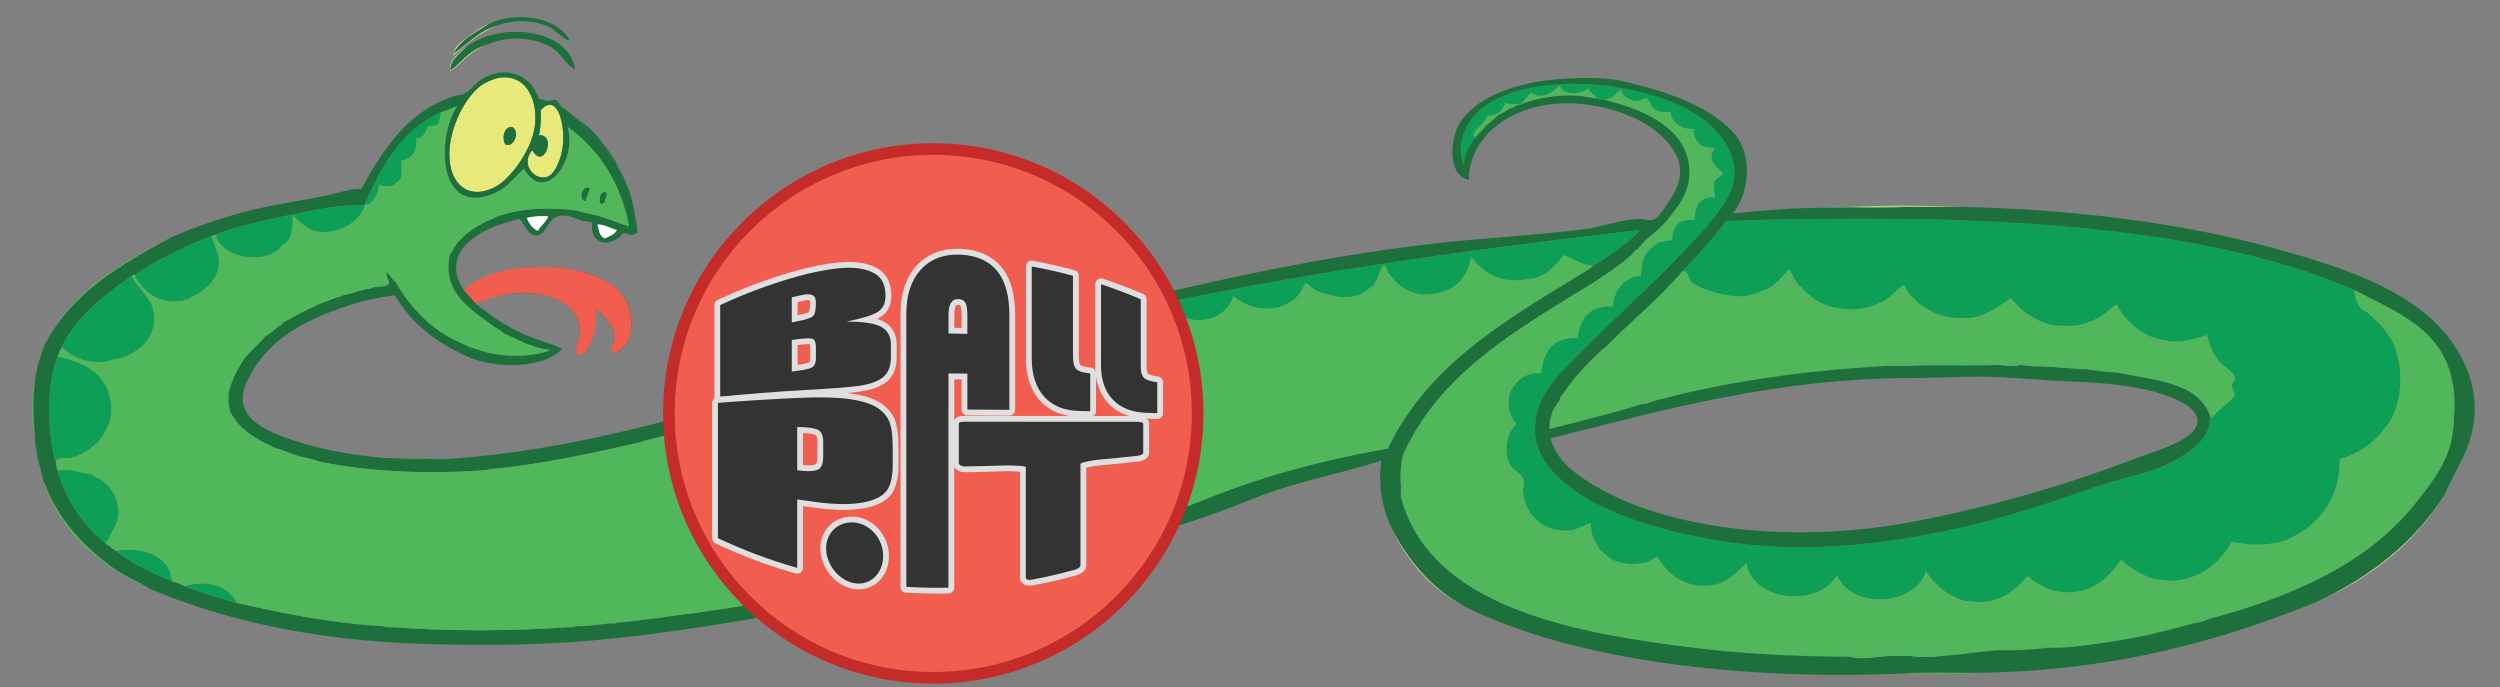 <?xml version="1.0" encoding="utf-8"?>
<!-- Generator: Adobe Illustrator 16.0.0, SVG Export Plug-In . SVG Version: 6.00 Build 0)  -->
<svg version="1.2" baseProfile="tiny" xmlns="http://www.w3.org/2000/svg" xmlns:xlink="http://www.w3.org/1999/xlink" x="0px"
	 y="0px" width="645.333px" height="177.333px" viewBox="0 0 645.333 177.333" xml:space="preserve">
<rect x="0" y="0" width="645.333" height="177.333" fill="#808080" stroke="none"/>
<g id="Layer_1">
	<g>
		<g>
			<g>
				<path fill-rule="evenodd" fill="#E8E97B" d="M129.026,20.04c7.162-0.944,10.181,6.495,8.88,13.44
					c-1.064,5.681-6.189,12.654-9.84,14.64c-7.511,4.085-12.745-1.178-12-9.84c0.593-6.887,4.635-14.006,8.64-16.56
					C125.671,21.104,127.77,20.205,129.026,20.04z M132.146,32.759c-2.099-0.083-2.697,3.02-1.68,4.56
					C132.829,38.216,134.284,33.707,132.146,32.759z"/>
				<path fill-rule="evenodd" fill="#E8E97B" d="M137.426,38.759c2.885,5.436,6.441-4.23,1.68-3.84
					c0.501-1.819,0.545-4.094,0.48-6.48c4.184-4.592,6.201,3.269,5.76,8.64c-0.331,4.027-2.282,8.223-4.32,8.64
					C137.331,46.475,134.487,41.855,137.426,38.759z"/>
				<path fill-rule="evenodd" fill="#D1D993" d="M477.027,53.399c9.04-0.4,19.76-0.4,28.8,0c-4.48,0-8.96,0-13.44,0
					C487.266,53.399,482.147,53.399,477.027,53.399z"/>
				<path fill-rule="evenodd" fill="#50B75D" d="M471.987,53.64c1.203-0.557,3.438-0.083,5.04-0.24c5.12,0,10.239,0,15.359,0
					C486.066,53.959,478.707,53.479,471.987,53.64z"/>
				<path fill-rule="evenodd" fill="#0D9F56" d="M54.626,60.839c0.377,1.996,1.996,4.339,1.92,6.96
					c-0.133,4.577-3.959,7.458-7.92,9.36c-0.146,0.414-1.138-0.019-1.2,0.48c-6.735,1.114-10.539-2.508-12.72-6.72
					C40.723,66.936,47.453,63.666,54.626,60.839z"/>
				<path fill-rule="evenodd" fill="#50B75D" d="M477.027,94.919c-0.153-0.549-0.477-1.447,0-1.92
					c2.386,0.785,3.542,1.343,6.479,1.44C481.861,95.115,478.688,94.261,477.027,94.919z"/>
				<path fill-rule="evenodd" fill="#0D9F56" d="M493.827,94.44c4.8-0.56,10.64-0.081,15.84-0.24c1.92,0,3.84,0,5.76,0
					C508.707,94.759,500.947,94.28,493.827,94.44z"/>
				<path fill-rule="evenodd" fill="#50B75D" d="M9.026,112.919c-0.998-3.53-1.021-10.487,0-14.16
					C8.365,103.494,8.629,108.096,9.026,112.919z"/>
				<path fill-rule="evenodd" fill="#50B75D" d="M536.787,153.959c-1.147,0.486-4.8-0.142-6.24,0.24
					C531.878,152.695,534.792,152.834,536.787,153.959z"/>
				<path fill-rule="evenodd" fill="#50B75D" d="M507.266,155.16c0.4,0,0.801,0,1.2,0c0.918,1.889,3.163,0.61,4.8,0.96
					c-0.618,1.142-2.921,0.599-4.56,0.72c-0.531-0.558-0.212-0.643-0.48-1.2C507.425,155.893,505.731,155.092,507.266,155.16z"/>
				<path fill-rule="evenodd" fill="#50B75D" d="M515.907,167.879c-0.08,0-0.16,0-0.24,0c-0.18-0.453-0.717-0.166-0.24-0.72
					c-0.611-0.622-0.893-0.33-2.16-0.48c2.152-0.207,6.102-1.044,8.641-0.479c-1.723,0.811-3.102,0.047-5.04,0.479
					c0.593,0.446,0.024,0.88,1.439,0.721C518.917,168.026,516.069,167.23,515.907,167.879z"/>
				<path fill-rule="evenodd" fill="#50B75D" d="M490.707,173.879c6.8-0.56,14.64-0.08,21.84-0.24
					C505.747,174.2,497.907,173.719,490.707,173.879z"/>
				<path fill-rule="evenodd" fill="#D1D993" d="M128.307,6.6c-4.52,1.8-7.818,4.822-11.28,7.68c-0.041-2.21,2.204-3.538,3.84-4.8
					c1.645-1.269,3.555-2.682,5.52-3.36c-3.504,2.176-7.322,4.038-9.36,7.68C120.267,11.839,123.518,7.812,128.307,6.6z"/>
				<path fill-rule="evenodd" fill="#D1D993" d="M125.426,11.64c-3.852,1.428-6.068,4.492-9.12,6.72
					c-0.838-2.468,2.257-4.863,4.08-6.24c-1.542,1.673-4.261,3.399-4.08,6C119.312,15.925,121.307,12.72,125.426,11.64z"/>
				<path fill-rule="evenodd" fill="#D1D993" d="M358.707,135.24c4.447,9.153,10.669,16.531,19.44,21.359
					C369.168,151.977,362.897,144.65,358.707,135.24z"/>
				<path fill-rule="evenodd" fill="#D1D993" d="M597.987,155.4c13.794-6.526,25.281-15.359,33.12-27.841
					C623.455,140.228,612.051,149.144,597.987,155.4z"/>
				<path fill-rule="evenodd" fill="#0D9F56" d="M385.586,29.64c-0.31,0.331-1.042,0.237-1.68,0.24
					c-0.129,1.656-4.281,4.224-3.36,5.28c0.433,0.496,1.21-1.24,2.16-1.68c-2.095,2.545-4.66,4.62-4.8,9.12
					c-2.385-4.836,0.567-11.307,4.319-14.4c13.457-11.094,47.765-7.198,59.761,4.56c3.43,3.362,7.116,8.993,5.279,15.12
					c-1.711,5.71-7.653,11.678-11.76,16.08c-9.344,10.016-18.378,17.715-28.08,27.6c-5.146,5.243-12.292,11.396-11.04,21.601
					c0.274,2.234,1.834,5.243,3.36,7.2c8.575,10.995,27.716,16.672,45.6,19.439c30.049,4.65,62.228-2.775,85.92-10.8
					c5.715-1.936,11.518-4.038,17.04-5.52c4.135-1.11,8.409-2.126,12.48-4.32c4.399-2.372,10.324-6.086,9.6-12
					c0.346,0.054,0.084,0.716,0.48,0.72c1.836-2.084,4.195-3.645,6-5.76c-0.102-1.237-0.849-1.856-0.72-2.88
					c0.106-0.852,0.938-0.83,0.72-1.92c-0.288-1.438-2.834-2.636-3.84-3.84c-1.778-2.129-2.671-4.275-3.36-6.96
					c-2.686,0.834-5.311,1.729-8.88,1.68c-2.133-0.348-4.168-0.792-6-1.44c-3.659-1.861-6.56-4.48-8.4-8.16
					c-1.264,0.576-2.05,1.629-3.12,2.4c-1.479,1.161-3.382,1.898-5.279,2.64c-0.38,0.02-0.916-0.116-0.96,0.24
					c-2.309,0.344-5.372,0.344-7.681,0c-4.464-1.296-7.785-3.734-10.319-6.96c-2.758,2.042-5.547,4.053-9.36,5.04
					c-2.689,0.323-5.207,0.217-7.68-0.24c-4.784-1.457-8.38-4.101-10.561-8.16c-1.896,1.145-3.098,2.982-5.04,4.08
					c-1.186,0.415-2.079,1.121-3.359,1.44c-5.501,1.758-12.556,0.295-15.601-2.64c-1.224-0.776-1.999-2.001-3.12-2.88
					c-0.462-0.498-0.757-1.163-1.199-1.68c-0.398-0.802-0.803-1.598-1.2-2.4c-1.831,1.689-3.218,3.822-5.521,5.04
					c-2.919,1.045-4.729,2.325-8.88,1.92c-3.661-0.357-9.313-2.066-10.8-3.6c-0.989-1.02-0.829-2.941-2.4-2.88
					c3.982-4.098,7.832-8.328,11.28-12.96c59.385-1.754,119.909-0.356,162,17.76c0.349,1.734,1.067,5.171,3.36,5.76
					c1.767,1.673,3.707,3.173,5.04,5.28c4.945,5.676,4.838,19.024-0.24,24.48c-1.178,1.782-2.731,3.188-4.32,4.56
					c-0.319,0.24-0.724,0.396-0.96,0.72c-1.621,1.02-3.386,1.895-5.28,2.641c-0.678-0.198-0.621,0.338-1.199,0.24
					c0.036,9.076-3.834,14.246-8.88,18.239c-1.159,0.602-2.101,1.421-3.36,1.92c-3.399,2.21-10.868,2.506-15.6,1.2
					c-3.035,5.206-7.229,9.251-14.641,10.08c-2.731,0.12-3.495-0.262-5.76-0.479c-3.216-1.185-6.068-2.731-8.16-5.04
					c-2.273,3.475-6.05,7.708-11.52,8.399c-5.531,0.7-9.571-1.28-12.721-4.08c-3.065,3.769-8.221,7.894-14.88,6.48
					c-0.399,0-0.8,0-1.2,0c-4.585-1.334-7.758-4.082-10.08-7.68c-2.954,8.917-19.023,10.05-23.039,0.96
					c-4.397,8.396-21.918,7.024-23.28-3.12c-2.513,2.351-4.946,5.212-9.12,5.76c-6.854,0.899-11.556-2.985-13.92-7.44
					c-0.891,0.47-1.682,1.039-2.641,1.44c-3.047,1.015-7.527,0.472-9.6-0.96c-0.867-0.573-1.434-1.447-2.4-1.92
					c-0.739-1.341-1.683-2.478-2.159-4.08c-0.111-1.089-0.432-1.969-0.48-3.12c-1.65,0.589-3.061,1.419-4.8,1.92
					c-3.206,0.246-5.5-0.42-7.44-1.439c-1.163-0.837-2.266-1.734-3.12-2.881c-0.827-1.412-1.719-2.761-1.92-4.8
					c-0.641-1.18,0.436-2.635,0-4.08c-0.483-1.608-2.596-2.241-3.359-3.6c-1.951-3.469-1.057-8.18,1.439-10.561
					c0.011-0.41-0.178-0.621-0.479-0.72c-1.141-1.603-1.92-4.497-1.2-7.2c1.459-3.021,3.439-5.52,8.16-5.279
					c0.547-5.613,2.958-9.362,9.359-9.12c0.686-5.075,3.09-8.431,9.12-8.16c0.307-3.824,2.647-7.557,7.2-7.92
					c0.225-1.136,0.164-2.556,0.48-3.6c0.654-2.465,2.41-3.83,4.319-5.04c1.195-0.084,1.9-0.66,3.36-0.48
					c-0.064-3.584,1.622-5.417,5.28-5.28c0.16,0,0.319,0,0.479,0c0.018-1.767,0.336-4.173,1.92-5.04
					c0.729-0.631,1.848-0.873,3.36-0.72c-0.103-1.098-0.365-2.035-0.24-3.36c-0.268-1.845,2.165-1.815,2.16-2.88
					c-0.004-0.858-4.249-2.696-2.4-5.76c0.046-0.194,0.241-0.239,0.24-0.48c0-0.08,0-0.16,0-0.24c-1.081-0.438-2.917-0.123-3.6-0.96
					c-0.927-0.993-1.849-1.991-1.681-4.08c-2.943,0.306-5.568-1.358-6-4.32c-1.334-0.026-2.91,0.191-3.6-0.48
					c-1.609-0.269-1.635-3.273-2.88-3.12c-0.831,0.45-1.7,0.86-3.12,0.72c-1.33-0.669-2.812-1.189-3.12-2.88
					c-1.215,0.465-1.518,1.842-2.88,2.16c-0.54,0.333-1.31,0.203-0.479,0.72c-1.194-0.326-2.716-0.324-3.841-0.72
					c2.026-0.011-1.418-1.395-1.199-2.64c-1.649,1.803-6.688,2.16-7.44-0.72c-1.521,1.779-4.775,4.09-7.44,1.92
					c-0.879,0.961-1.56,2.12-2.64,2.88c0.578,0.099,0.521-0.438,1.2-0.24c-0.897,0.542-2.096,0.785-3.12,1.2
					c0.41-0.39,0.874-0.727,1.68-0.72c-0.794-0.268-2.63,0.187-3.6-0.48C387.956,27.849,387.348,29.321,385.586,29.64z"/>
				<path fill-rule="evenodd" fill="#50B75B" d="M423.266,63.72c1.621-2.45,4.527-3.862,6.48-6.24
					c3.018-3.676,6.99-7.884,6.24-14.64c-1.101-9.906-11.777-14.489-20.88-16.8c-0.83-0.517-0.061-0.387,0.479-0.72
					c-0.715,0.835,1.421,0.357,1.68,0.96c0.244-0.156,0.249-0.552,0.721-0.48c-0.231-0.594-0.922,0.331-1.681,0
					c0.444-0.596,1.136-0.944,1.44-1.68c0.509,1.5,4.066,1.938,3.12,3.36c1.346-0.025,1.147-0.646,0.72-1.44
					c1.42,0.14,2.289-0.271,3.12-0.72c0.432,0.968,0.451,0.943,0.72,2.16c-0.146,0.415-1.138-0.019-1.2,0.48
					c0.225,1.382,1.648-0.395,1.921,0.24c0.144,0.624-0.097,0.863-0.721,0.72c-0.04,0.601,0.369,0.751,0.721,0.96
					c0.618-0.058-0.33-0.413,0-0.96c0.636-0.003,1.413,0.133,1.439-0.48c0.689,0.671,2.266,0.454,3.6,0.48
					c0.432,2.962,3.057,4.626,6,4.32c-0.168,2.088,0.754,3.087,1.681,4.08c-0.951,0.16-0.29,1.739-0.24,1.92
					c1.063,0.037-0.113-0.679,0.48-0.96c0.479,0,0.96,0,1.439,0c0.165,0.805-0.402,0.877-0.96,0.96
					c0.987,0.132,0.296,1.944,1.2,2.16c-0.333,0.409-0.969,1.892,0,2.16c0.776-1.395,0.063-2.806,0.24-4.8
					c0.49-0.569,0.949,0.33,1.439-0.24c0.001,0.241-0.194,0.286-0.24,0.48c-2.018,1.076-0.236,4.686,1.2,5.28
					c-0.4,1.095-1.05,3.034-2.16,2.64c0.161,1.121-0.386,1.534-0.72,2.16c0.204,0.356,0.604,0.516,1.2,0.48
					c0.356-0.444,0.46-1.14,0.479-1.92c0.08,0,0.16,0,0.24,0c-0.125,1.325,0.138,2.262,0.24,3.36
					c-1.513-0.153-2.631,0.089-3.36,0.72c-0.353-0.667-1.854,0.769-1.439-0.96c-0.922,2.096-0.633,2.479-0.96,6
					c-3.658-0.137-5.345,1.696-5.28,5.28c-1.46-0.18-2.165,0.396-3.36,0.48c-0.773-0.346-1.544-0.696-1.68-1.68
					C425.129,61.422,424.565,62.938,423.266,63.72z"/>
				<path fill-rule="evenodd" fill="#50B75B" d="M362.546,116.519c8.563-18.199,24.598-28.715,41.04-38.879
					c6.704-4.145,13.882-8.128,19.44-13.68c0.201,0.279,0.316,0.644,0.239,1.2c-0.838,0.215-0.409-0.783-0.239-0.96
					c-0.967,0.233-1.352,1.048-1.92,1.68c1.041-0.836,0.908,1.121,1.68-0.24c0.085,0.46,0.448,2.267,1.2,1.92
					c-0.316,1.044-0.256,2.464-0.48,3.6c-4.553,0.363-6.894,4.096-7.2,7.92c-6.03-0.271-8.435,3.085-9.12,8.16
					c-6.401-0.242-8.813,3.507-9.359,9.12c-4.721-0.24-6.701,2.259-8.16,5.279c-1.188-0.212,0.088-1.481-0.96-1.92
					c0.308,2.879,0.042,6.426,0.24,9.12c0.754-0.334-0.33-1.185,0.239-1.439c0.741,0.149,0.732,2.294,1.681,1.439
					c0.302,0.099,0.49,0.31,0.479,0.72c-2.496,2.381-3.391,7.092-1.439,10.561c0.764,1.358,2.876,1.991,3.359,3.6
					c0.436,1.445-0.641,2.9,0,4.08c-0.402-1.607-1.689,3.35-0.479,4.08c0.53-0.03,0.102-1.018,0.24-1.439
					c0.712,0.487,1.147,1.251,1.199,2.399c0.459-0.111,1.033,0.74,0.96-0.24c0.854,1.146,1.957,2.044,3.12,2.881
					c-0.575,0.695,0.788,0.989,1.44,1.199c0.373,0.854-0.815,0.146-0.72,0.721c0.439,0.802,1.089-0.163,1.199-0.48
					c1.174,0.118,6.042,1.789,5.521,0c1.739-0.501,3.149-1.331,4.8-1.92c0.049,1.151,0.369,2.031,0.48,3.12
					c-0.554-0.477-0.267,0.061-0.721,0.24c0.325,1.006,0.428,0.741,0.48,1.92c-0.742,0.022-0.715-0.725-0.72-1.44
					c-0.976,0.616-0.294,2.132,0.239,2.641c0.958,0.236,0.723-0.718,1.681-0.48c0.285,0.515,0.259,1.341,0.72,1.68
					c0.408,0.089,0.453-0.187,0.479-0.479c0.967,0.473,1.533,1.347,2.4,1.92c0.727,2.688,9.191,2.589,9.6,0.96
					c0.959-0.401,1.75-0.971,2.641-1.44c2.364,4.455,7.065,8.34,13.92,7.44c4.174-0.548,6.607-3.409,9.12-5.76
					c1.362,10.145,18.883,11.517,23.28,3.12c4.016,9.09,20.085,7.957,23.039-0.96c2.322,3.598,5.495,6.346,10.08,7.68
					c-1.535-0.067,0.159,0.733,0.96,0.479c0.269,0.558-0.051,0.643,0.48,1.2c1.639-0.121,3.941,0.422,4.56-0.72
					c-1.637-0.35-3.882,0.929-4.8-0.96c6.659,1.413,11.814-2.712,14.88-6.48c3.149,2.8,7.189,4.78,12.721,4.08
					c5.47-0.691,9.246-4.925,11.52-8.399c2.092,2.309,4.944,3.855,8.16,5.04c-1.169-0.445-1.112,0.092-1.92,0.479
					c0.215,0.66,0.974-0.559,0.72,0.72c0.828-0.132,1.063-0.856,2.16-0.72c0.729,0.359,0.133,0.722,0.479,1.2
					c0.356-1.295,3.464-0.675,4.561-0.48c0.477-0.553-0.061-0.267-0.24-0.72c7.411-0.829,11.605-4.874,14.641-10.08
					c4.731,1.306,12.2,1.01,15.6-1.2c0.288,0.657,2.052,1.629,2.64,0.48c0.041-0.521-0.851-0.108-1.2-0.24
					c0.455-0.825,1.482-1.077,2.4-1.439c0.082-0.482-0.049-0.751-0.479-0.721c5.046-3.993,8.916-9.163,8.88-18.239
					c0.578,0.098,0.521-0.438,1.199-0.24c-0.344,0.352-0.184,0.761,0.48,0.72c0.028-0.434,1.189-0.786,1.92-1.2
					c-0.349,1.272,1.832,0.717,1.92,0.24c-0.453-0.606-0.841,0.222-1.439-0.24c0.843-0.677,2.028-1.011,2.88-1.68
					c0.088-0.408-0.188-0.453-0.48-0.48c0.236-0.324,0.641-0.479,0.96-0.72c-0.087,0.45,0.057,0.792,0.48,0.72
					c1.148-0.195-0.188-0.066,0.72-1.199c0.7-0.875,2.341-0.671,2.16-2.16c0.305-0.399,2.217,1.009,2.64-0.24
					c-0.084-1.415-0.719,0.12-1.2-0.479c-0.034-0.965,0.616-0.636,1.2-0.48c-0.15-1.18-0.815-0.354-1.68-0.72
					c5.078-5.456,5.186-18.805,0.24-24.48c0.613-0.027,0.477-0.803,0.479-1.44c0.447-0.229,0.803,0.719,0.96,0
					c-0.436-1.149-0.872,0.343-1.92,0c-0.258-0.622-0.867-0.892-0.96-1.68c0.38-0.02,0.916,0.115,0.96-0.24
					c0.068-0.627-0.088-1.032-0.72-0.96c-1.013-0.373,0.053,1.333-0.96,0.96c-0.235-0.324-0.641-0.479-0.96-0.72
					c-0.255-0.896,0.899-0.38,0.72-1.2c-0.766-0.072-2.163,0.049-2.64,0c-2.293-0.589-3.012-4.026-3.36-5.76
					c11.074,5.806,23.542,10.218,25.68,24.96c-0.325-0.074-0.198-0.601-0.239-0.96c-0.545,3.98-0.153,7.019-0.24,12.24
					c0.261-0.06,0.163-0.478,0.479-0.48c-0.552,7.981-5.272,13.706-9.359,18.961c-12.361,15.892-31.886,24.508-54.24,30.479
					c0.203-0.356,0.772-0.348,1.2-0.479c-0.65-0.384-1.266-0.521-0.48-1.2c-1.698,0.032-3.825-0.211-3.359,1.92
					c-0.954,0.086-1.267,0.813-2.4,0.72c0.296,0.729,0.825-0.26,1.44,0c-9.401,2.839-19.634,4.847-30.721,6
					c-1.99-0.872-5.642-0.174-8.399-0.72c0.221,0.419,0.75,0.529,1.439,0.479c-0.104,0.537-1.183,0.098-1.68,0.24
					c0.411,0.549,1.832,0.088,2.64,0.24c-4.202,0.518-8.65,0.789-13.439,0.72c0.162-0.649,3.01,0.146,2.399-0.479
					c-1.415,0.159-0.847-0.274-1.439-0.721c1.938-0.433,3.317,0.331,5.04-0.479c-2.539-0.564-6.488,0.272-8.641,0.479
					c1.268,0.15,1.549-0.142,2.16,0.48c-0.477,0.554,0.061,0.267,0.24,0.72c-5.04,0.24-9.292,1.269-14.4,1.44
					c0.18-0.542,1.347-0.094,1.92-0.24c0.073-1.047-1.833,0.056-0.96-1.2c-1.583,1.857-6.213,0.667-8.88,1.44
					c-1.76,0-3.52,0-5.279,0c0.045-0.194,0.24-0.239,0.239-0.48c-3.855,0.094-8.105,1.524-10.079-0.96
					c-0.869,0.436,0.423,0.662,0.239,1.2c-0.658-0.035-1.237-0.045-0.72,0.479c-11.9-0.107-24.744-0.533-36.96-1.92
					c-34.613-3.929-71.619-10.809-79.2-39.359c0-1.2,0-2.4,0-3.601c0.554,0.727,0.085,2.476,0.24,3.601
					c0.943-2.657-0.835-8.035,1.2-9.601C362.527,117.95,363.299,116.481,362.546,116.519z M530.546,154.2
					c1.44-0.382,5.093,0.246,6.24-0.24C534.792,152.834,531.878,152.695,530.546,154.2z"/>
				<path fill-rule="evenodd" fill="#50B75B" d="M414.147,89.879c6.585-6.774,14.019-12.701,20.159-19.92
					c1.571-0.062,1.411,1.86,2.4,2.88c1.487,1.534,7.139,3.243,10.8,3.6c4.15,0.405,5.961-0.875,8.88-1.92
					c2.022-0.22,4.327-2.231,5.28-4.32c0.161,1.199,1.266,1.454,0.96,3.12c-0.495-0.144-0.909-0.371-0.72-1.2
					c-0.752,0.309-0.124,0.496-0.48,1.2c0.411,0.39,0.874,0.727,1.681,0.72c0.252-0.12-0.165-1.177,0.72-0.48
					c-0.016-0.789-1.521-0.808-0.72-1.68c0.442,0.518,0.737,1.182,1.199,1.68c-0.521-0.041-0.108,0.851-0.239,1.2
					c0.297,0.903,1.72,0.68,2.16,1.44c0.293,1.093-0.659,0.941-0.48,1.92c0.788-0.332,1.348-0.892,1.68-1.68
					c3.045,2.936,10.1,4.398,15.601,2.64c0.917,1.095,3.01,1.269,3.84,0c-0.025-0.615-0.136-1.144-0.48-1.44
					c1.942-1.098,3.145-2.936,5.04-4.08c2.181,4.059,5.776,6.704,10.561,8.16c1.895,1.97,5.24,0.307,7.92,1.44
					c0.991-0.298-0.091-0.698-0.24-1.2c3.813-0.987,6.603-2.998,9.36-5.04c2.534,3.226,5.855,5.664,10.319,6.96
					c-0.34-0.021-0.68-0.04-0.72,0.24c2.354,1.067,5.596,0.493,9.12,0.48c0.044-0.523-0.196-0.764-0.72-0.72
					c0.044-0.355,0.58-0.22,0.96-0.24c1.786,0.105,3.036,0.166,4.56-0.24c0.172-0.389-1.132-0.389-0.96,0
					c-0.495-0.825,1.297-1.416,2.16-1.68c0.082-0.482-0.049-0.751-0.48-0.72c1.07-0.771,1.856-1.824,3.12-2.4
					c1.841,3.679,4.741,6.299,8.4,8.16c-0.804,0.076-1.513,0.248-1.92,0.72c0.943,0.698,2.117-0.325,3.12,0.24
					c-1.551,1.731,2.529,2.6,3.84,1.44c-0.986-0.858-2.824,0.66-3.601-0.72c1.96-0.284,3.546-0.012,5.04,0.72
					c0.791-0.357-0.407-0.678-0.479-0.96c3.569,0.049,6.194-0.846,8.88-1.68c0.689,2.685,1.582,4.832,3.36,6.96
					c1.006,1.204,3.552,2.401,3.84,3.84c0.218,1.09-0.613,1.068-0.72,1.92c-0.129,1.023,0.618,1.643,0.72,2.88
					c-1.805,2.115-4.164,3.676-6,5.76c-0.396-0.004-0.135-0.666-0.48-0.72c-3.192-8.567-14.517-9.004-24.239-11.04
					c0.769,0.209,0.75-0.369,0.96-0.72c-2.578,0.39-6.093-0.651-9.841-0.48c0.107,0.693,1.813-0.213,1.92,0.48
					c-1.935-0.146-4.066-0.094-5.76-0.48c1.044,0.164,1.328-0.432,1.681-0.96c-0.046-0.675-0.418-1.022-1.2-0.96
					c-0.373,1.013,1.332-0.053,0.96,0.96c-2.3,0.525-6.704,0.174-9.601,0.24c0.492,0.708,2.628-0.228,3.12,0.479
					c-2.431-0.049-4.852-0.107-6.96-0.479c0.4,0,0.801,0,1.2,0c-0.807-0.25,0.189-0.934-0.72-1.2
					c-1.073,0.017-0.306,0.549-0.721,0.96c-7.637-0.32-14.759-0.442-22.8-0.72c0.727,0.554,2.476,0.084,3.601,0.24
					c-0.647,0.553-2.315,0.085-3.36,0.239c-1.443-0.172-3.686-0.959-4.8,0c3.996,0.527,11.116-0.108,15.84,0.48
					c-5.2,0.159-11.04-0.319-15.84,0.24c-0.4,0-0.8,0-1.2,0c2.675-0.965-6.395-0.178-2.64-0.721
					c0.631-0.248,1.473-0.287,2.399-0.239c-2.916-0.835-4.96,1.277-8.399,0.72c0.726,0.554,2.475,0.084,3.6,0.24
					c-21.647,1.171-42.275,4.106-60.72,9.119c-0.521-0.734-1.351,0.23-2.16,0c-0.076-0.636,1.345,0.225,0.96-0.72
					c-0.59-0.644-1.645,0.421-2.4-0.24c-0.546,1.347,1.471,0.13,1.2,1.2c-1.565,0.042-2.183-0.024-3.6,0.96
					c0.992,0.597,1.878-1.186,3.12-0.479c-7.719,2.44-15.92,4.399-24,6.479c-0.03-1.31,0-2.56,0.479-3.359c0,0.239,0,0.479,0,0.72
					c1.217-0.144,1.12-1.601,1.92-2.16c-0.026-0.588-0.793-0.051-0.72,0.24c-0.172-0.24,0.268-0.969,0.24-1.44
					c1.044,0.013,1.104-0.36,1.68,0.24c0.133-0.828,0.857-1.063,0.72-2.16c-0.235-0.324-0.64-0.479-0.96-0.72
					c-0.551,0.364,0.844,1.556,0.24,1.92c-0.728,0.75-0.232-0.785-0.96-0.72c0-0.16,0-0.32,0-0.48
					c3.053-4.707,6.694-8.825,10.8-12.479c-1.75,2.249-4.205,3.794-5.76,6.239c1.587-0.291,1.935-2.974,3.36-2.64
					c0.372,1.013-1.333-0.053-0.96,0.96c0.507,0.092,1.178,0.313,1.92,0c-0.328-0.721-0.283-1.956-1.2-1.439
					c0.619-1.142,2.335-1.185,2.64-2.641c0.776,0.023,0.513,1.088,1.681,0.72C415.076,90.586,414.318,91.072,414.147,89.879z
					 M483.506,94.44c-2.938-0.098-4.094-0.655-6.479-1.44c-0.477,0.473-0.153,1.371,0,1.92
					C478.688,94.261,481.861,95.115,483.506,94.44z"/>
				<path fill-rule="evenodd" fill="#1D6F3B" d="M117.986,24.6c3.179,0.145,4.41-3.427,7.44-4.8
					c5.993-2.715,11.667-0.282,13.68,5.76c1.133,0.124,2.198,0.853,3.36,0.24c-0.044,0.204,0.094,0.227,0.24,0.24
					c7.932,5.508,14.745,12.136,18.96,21.36c1.194,2.646,1.923,5.757,2.4,9.12c0.381,2.199,0.772,3.464,0,3.84
					c-0.934,0.636-2.265-0.036-3.12-0.24c-2.243,3.002-7.713,4.046-8.16-1.2c-0.002-0.638,0.09-1.371-0.24-1.68
					c-3.673-0.039-5.083-2.165-8.4-1.44c-2.914,0.637-3.13,5.066-5.76,5.04c-2.131-0.021-2.809-2.87-4.32-4.32
					c-7.687,1.685-19.374,6.584-15.6,16.08c0.25,0.871,0.796,1.444,1.2,2.16c10.55-8.74,41.271-8.623,43.2,6.96
					c0.578,4.67-1.037,8.455-4.56,9.6c-0.979-1.69,0.499-3.165,0.24-5.041c-0.388-2.808-3.056-5.073-4.8-6.48
					c-0.032,1.594,0.063,3.226-0.24,4.8c-0.571,2.965-1.424,6.852-4.56,6.959c-0.921-1.964,0.643-3.192,0.72-5.28
					c0.45-12.099-18.133-12.524-26.88-7.92c4.584,3.656,9.389,7.091,15.6,9.12c2.239,0.88,4.776,1.464,6.72,2.64
					c-5.412,5.544-19.058,5.067-25.92,1.2c-7.365-3.436-13.265-8.336-17.28-15.12c-5.322,0.758-10.299,1.861-14.64,3.6
					c-10.413,3.667-19.131,9.029-23.52,18.72c-4.634,9.8,6.489,13.463,14.16,15.841c7.013,2.174,14.271,3.136,20.64,3.84
					c0,0.08,0,0.16,0,0.24c5.731,0.028,12.16,0.64,17.76,0c26.133-1.848,49.993-8.043,73.44-14.641
					c11.401-3.208,22.445-7.231,33.84-10.319c23.006-6.236,47.497-10.747,71.52-16.561c23.544-5.698,47.794-10.824,73.92-13.92
					c12.99-1.54,26.342-2.114,40.08-3.84c4.362-0.548,8.652-2.373,13.68-2.64c1.14-0.061,2.735,0.501,3.84,0.24
					c1.328-0.314,2.751-2.529,3.6-3.84c1.824-2.816,4.365-6.287,3.12-11.28c-0.357-1.435-1.497-3.141-2.399-4.32
					c-4.692-6.132-14.422-9.891-23.761-10.56c-14.834-1.063-27.768,6.986-28.079,19.68c-5.682-1.274-4.985-11.31-1.681-15.6
					c6.377-8.276,20.802-11.441,36.721-10.56c3.565,0.198,6.901,1.212,10.56,2.16c9.484,2.459,19.98,7.26,24,13.44
					c3.517,5.408,2.721,14.328-1.44,19.2c7.078-0.682,16.075-1.525,24.721-1.44c6.72-0.16,14.079,0.32,20.399-0.24
					c4.48,0,8.96,0,13.44,0c28.408,0.579,56.804,3.945,81.6,10.8c17.152,4.741,36.18,10.764,45.601,24.24
					c3.217,4.602,5.774,10.225,5.76,17.28c-0.021,9.44-4.767,14.78-7.68,21.84c-7.839,12.481-19.326,21.314-33.12,27.841
					c-24.63,9.93-51.575,17.546-85.44,18.239c-7.2,0.16-15.04-0.319-21.84,0.24c-39.933,1.695-83.926-3.012-112.56-17.28
					c-8.771-4.828-14.993-12.206-19.44-21.359c-1.865-4.264-2.996-10.104-2.16-16.32c-10.927,3.496-22.632,5.52-33.12,9.84
					c-22.605,9.313-48.211,14.995-74.4,20.88c-17.302,3.889-34.971,6.784-53.28,9.841c-18.12,3.024-36.923,5.927-56.64,6.72
					c-9.827,0.382-20.645,0.337-30.48,0c-27.07-0.93-50.16-5.84-69.84-14.16c-3.356-1.924-7.036-3.524-10.08-5.76
					c-6.234-4.646-11.645-10.115-15.36-17.28c-0.874-1.446-1.32-3.32-2.16-4.8c-0.711-3.77-2.026-6.934-2.16-11.28
					c-0.397-4.823-0.661-9.426,0-14.16c0.221-3.779,1.461-6.539,2.4-9.6c6.784-13.376,19.53-20.791,32.64-27.84
					c6.481-2.861,13.68-5.33,21.36-7.2c7.686-1.872,15.821-2.719,23.52-4.8c2.47-0.653,3.575-0.549,4.325-0.507
					C98.817,38.519,105.673,28.126,117.986,24.6z M413.426,90.36c-4.105,3.654-7.747,7.772-10.8,12.479c0,0.16,0,0.32,0,0.48
					c-0.815,1.265-1.877,2.283-2.16,4.08c-0.479,0.8-0.51,2.05-0.479,3.359c8.08-2.08,16.281-4.039,24-6.479
					c1.257,0.058,1.815-0.584,2.88-0.721c18.444-5.013,39.072-7.948,60.72-9.119c1.68,0,3.36,0,5.04,0c0.4,0,0.8,0,1.2,0
					c7.12-0.16,14.88,0.319,21.6-0.24c1.873,0.005,4.271,0.637,6,0c2.108,0.372,4.529,0.431,6.96,0.479
					c1.91-0.149,3.104,0.418,5.04,0.24c1.693,0.387,3.825,0.335,5.76,0.48c2.234,0.326,4.508,0.611,6.961,0.72
					c9.723,2.036,21.047,2.473,24.239,11.04c0.725,5.914-5.2,9.628-9.6,12c-4.071,2.194-8.346,3.21-12.48,4.32
					c-5.522,1.481-11.325,3.584-17.04,5.52c-23.692,8.024-55.871,15.45-85.92,10.8c-17.884-2.768-37.024-8.444-45.6-19.439
					c-1.526-1.957-3.086-4.966-3.36-7.2c-1.252-10.204,5.895-16.357,11.04-21.601c9.702-9.884,18.736-17.583,28.08-27.6
					c4.106-4.402,10.049-10.37,11.76-16.08c1.837-6.127-1.85-11.758-5.279-15.12c-11.996-11.757-46.304-15.653-59.761-4.56
					c-3.752,3.093-6.704,9.564-4.319,14.4c0.14-4.5,2.705-6.575,4.8-9.12c1.051-1.589,2.837-2.443,4.08-3.84
					c1.471-0.449,2.227-1.614,3.84-1.92c1.024-0.416,2.223-0.658,3.12-1.2c4.579-1.722,11.93-2.632,17.52-1.2
					c1.125,0.396,2.646,0.395,3.841,0.72c9.103,2.311,19.779,6.894,20.88,16.8c0.75,6.756-3.223,10.964-6.24,14.64
					c-1.953,2.378-4.859,3.79-6.48,6.24c-0.146,0.013-0.283,0.036-0.239,0.24c-5.559,5.552-12.736,9.536-19.44,13.68
					c-16.442,10.164-32.477,20.68-41.04,38.879c-0.943,1.984-1.113,5.86-0.96,8.16c0,1.2,0,2.4,0,3.601
					c7.581,28.551,44.587,35.431,79.2,39.359c12.216,1.387,25.06,1.813,36.96,1.92c2.649,0.862,7.087-0.137,10.32-0.239
					c1.76,0,3.52,0,5.279,0c2.217,0.505,5.655,0.237,7.92,0c5.108-0.172,9.36-1.2,14.4-1.44c0.08,0,0.16,0,0.24,0
					c4.789,0.069,9.237-0.202,13.439-0.72c2.193,0.113,4.046-0.115,6-0.24c11.087-1.153,21.319-3.161,30.721-6
					c1.299-0.221,2.533-0.507,3.6-0.96c22.354-5.972,41.879-14.588,54.24-30.479c4.087-5.255,8.808-10.979,9.359-18.961
					c0.303-3.15,0.466-7.676,0-10.8c-2.138-14.742-14.605-19.154-25.68-24.96c-42.091-18.116-102.615-19.514-162-17.76
					c-3.448,4.632-7.298,8.862-11.28,12.96c-6.141,7.219-13.574,13.146-20.159,19.92C413.804,89.937,413.742,90.275,413.426,90.36z
					 M124.707,21.72c-4.005,2.554-8.047,9.672-8.64,16.56c-0.745,8.663,4.489,13.925,12,9.84c3.651-1.986,8.776-8.959,9.84-14.64
					c1.301-6.945-1.718-14.384-8.88-13.44C127.77,20.205,125.671,21.104,124.707,21.72z M141.026,45.72
					c2.039-0.417,3.989-4.613,4.32-8.64c0.441-5.372-1.577-13.232-5.76-8.64c0.065,2.386,0.021,4.661-0.48,6.48
					c4.761-0.39,1.205,9.275-1.68,3.84C134.487,41.855,137.331,46.475,141.026,45.72z M127.347,50.04
					c-14.715,5.886-14.556-15.025-9.36-22.56c-1.478,0.362-2.538,1.142-4.08,1.44c-9.931,4.55-15.375,13.585-19.68,23.76
					c0,0.08,0,0.16,0,0.24c-0.08,0-0.16,0-0.24,0c-5.871-0.119-12.838,1.242-19.44,2.64c-6.735,1.427-13.934,2.967-18.96,5.04
					c-0.324,0.075-0.458,0.341-0.96,0.24c-7.173,2.827-13.904,6.096-19.92,10.08c-0.307,0.013-0.333,0.308-0.72,0.24
					c-7.46,5.34-14.756,10.843-18.72,19.68c0,0.08,0,0.16,0,0.24c-3.339,7.041-3.172,19.912-0.96,28.08
					c0.399,0.32,0.08,1.359,0.48,1.68c0,0.16,0,0.32,0,0.48c2.436,8.363,7.046,14.553,12.96,19.439
					c0.946-0.065,0.734,1.026,1.68,0.96c0.051,0.27,0.267,0.374,0.48,0.48c4.187,3.333,9.306,5.733,14.64,7.92
					c0.68,0.04,1,0.439,1.68,0.479c0.49,0.23,0.95,0.49,1.44,0.721c4.249,1.671,8.788,3.052,13.44,4.319
					c11.875,2.686,23.928,5.192,37.68,6c0.631,0.249,1.473,0.287,2.4,0.24c14.02,1.102,31.069,1.082,45.84,0
					c0.779,0.14,1.117-0.163,1.68-0.24c3.103,0.063,5.648-0.432,8.4-0.72c0.574-0.146,1.741,0.302,1.92-0.24
					c2.508-0.052,4.737-0.383,6.96-0.72c1.973-0.188,3.968-0.353,5.76-0.72c11.523-1.438,22.66-3.26,33.84-5.04
					c9.873-1.76,18.605-4.402,28.08-6.24c18.401-3.568,37.191-7.943,55.2-12.479c4.965-1.251,10.33-2.131,15.12-3.841
					c4.612-1.646,9.034-3.604,13.68-5.279c13.213-4.766,26.539-8.127,40.56-10.561c10.623-22.337,31.915-34.005,52.32-46.56
					c4.388-3.133,9.23-5.81,12.72-9.84c-59.862,6.79-118.392,15.694-170.64,30.48c-0.08,0-0.16,0-0.24,0
					c-3.489,0.911-7.228,1.572-10.56,2.64c-2.716,0.885-5.801,1.399-8.4,2.4c-1.468,0.132-2.684,0.517-3.84,0.96
					c-8.905,2.136-17.762,4.317-25.68,7.44c-4.362,1.078-8.359,2.521-12.48,3.84c-0.282,0.037-0.681-0.041-0.72,0.24
					c-0.879-0.08-1.333,0.266-1.92,0.479c-0.627,0.094-1.317,0.123-1.68,0.48c-6.796,1.684-13.307,3.652-20.16,5.279
					c-0.42,0.22-1.197,0.083-1.44,0.48c-11.046,2.474-22.057,4.983-34.08,6.479c-1.837,0.323-4.063,0.257-5.76,0.721
					c-14.494,1.214-30.533,0.503-43.2-2.16c-1.715-0.604-3.602-1.039-5.52-1.44c-2.102-0.697-4.005-1.595-6.24-2.16
					c-0.791-0.648-1.963-0.916-2.88-1.439c-3.162-1.798-6.135-3.785-7.92-6.96c-0.117-0.284-0.256-0.544-0.48-0.72
					c0-0.96-0.479-1.44-0.48-2.4c0-0.72,0-1.44,0-2.16c0.708-3.933,2.492-6.788,4.32-9.6c1.686-1.915,3.614-3.586,5.28-5.521
					c1.381-0.699,2.312-1.848,3.6-2.64c0.346-0.134,0.585-0.375,0.72-0.72c4.464-2.576,9.112-4.968,14.4-6.72
					c0.427-0.133,0.997-0.124,1.2-0.48c2.13-0.27,3.733-1.067,5.76-1.44c0.429-0.291,1.396-0.043,1.68-0.48
					c1.479-0.44,3.907,0.067,4.56-1.2c-0.202-0.998-0.819-1.581-0.72-2.88c0.917,0.762,1.441,1.919,2.4,2.64
					c4.172,7.108,9.686,12.874,17.76,16.08c0.878,0.562,1.989,0.891,3.12,1.2c4.836,1.989,13.951,2.422,18.96,0.24
					c-4.838-0.603-8.203-2.677-12-4.32c-0.867-0.894-2.147-1.373-3.12-2.16c-5.276-4.072-12.772-8.254-10.8-18
					c0.871-1.289,1.478-2.842,2.64-3.84c1.67-1.93,3.857-3.343,6.24-4.56c1.084-0.676,2.498-1.022,3.6-1.68
					c5.76-2.03,13.361-2.459,20.4-1.44c1.447,0.553,3.293,0.708,4.8,1.2c3.074,0.766,5.695,1.985,8.64,2.88
					c-2.24-11.6-7.853-19.827-15.84-25.68c2.573,8.859-6.046,20.225-11.28,10.8c-2.375,1.945-3.981,4.659-6.96,6
					c-0.08,0-0.16,0-0.24,0C128.063,49.956,127.401,49.694,127.347,50.04z M135.986,56.279c0.593,1.488,1.469,2.692,2.88,3.36
					c0.623-1.537,2.172-2.148,2.64-3.84C139.467,55.76,137.493,55.786,135.986,56.279z M159.267,59.399
					c-1.587-0.446-3.646-1.589-5.04-1.44c0.339,1.5,0.57,3.11,1.92,3.6C157.31,60.963,158.622,60.515,159.267,59.399z
					 M408.626,123.48c19.296,13.247,53.648,17.114,84.72,11.279c20.476-3.845,40.142-9.615,58.32-16.56
					c4.962-1.896,15.668-4.718,15.6-9.601c-0.057-4.085-8.144-6.825-12.96-7.92c-6.373-1.448-12.659-1.924-18.96-2.16
					c-6.621-0.247-13.174-0.915-19.92-1.199c-6.861-0.289-13.953,0.239-20.88,0.239c-36.431,0-65.641,8.428-94.32,15.601
					C401.607,117.985,404.954,120.958,408.626,123.48z"/>
				<path fill-rule="evenodd" fill="#50B75D" d="M464.306,73.56c1.121,0.879,1.896,2.104,3.12,2.88
					c-0.332,0.788-0.892,1.348-1.68,1.68c-0.179-0.979,0.773-0.827,0.48-1.92c-0.44-0.76-1.863-0.538-2.16-1.44
					C464.198,74.411,463.786,73.519,464.306,73.56z"/>
				<path fill-rule="evenodd" fill="#50B75D" d="M456.386,74.52c2.303-1.218,3.689-3.351,5.521-5.04
					c0.397,0.802,0.802,1.598,1.2,2.4c-0.802,0.873,0.704,0.891,0.72,1.68c-0.885-0.697-0.468,0.36-0.72,0.48
					c-0.807,0.006-1.27-0.331-1.681-0.72c0.356-0.704-0.271-0.891,0.48-1.2c-0.189,0.829,0.225,1.056,0.72,1.2
					c0.306-1.666-0.799-1.921-0.96-3.12C460.713,72.288,458.409,74.3,456.386,74.52z"/>
				<path fill-rule="evenodd" fill="#50B75D" d="M605.186,118.2c1.895-0.746,3.659-1.621,5.28-2.641
					c0.293,0.027,0.568,0.072,0.48,0.48c-0.852,0.669-2.037,1.003-2.88,1.68c0.599,0.462,0.986-0.366,1.439,0.24
					c-0.088,0.477-2.269,1.032-1.92-0.24c-0.73,0.414-1.892,0.767-1.92,1.2C605.002,118.96,604.842,118.551,605.186,118.2z"/>
				<path fill-rule="evenodd" fill="#50B75D" d="M591.747,138.599c1.26-0.499,2.201-1.318,3.36-1.92
					c0.431-0.03,0.562,0.238,0.479,0.721c-0.918,0.362-1.945,0.614-2.4,1.439c0.35,0.132,1.241-0.28,1.2,0.24
					C593.798,140.228,592.035,139.256,591.747,138.599z"/>
				<path fill-rule="evenodd" fill="#50B75D" d="M393.266,127.799c0.201,2.039,1.093,3.388,1.92,4.8
					c0.073,0.98-0.501,0.129-0.96,0.24c-0.052-1.148-0.487-1.912-1.199-2.399c-0.139,0.422,0.29,1.409-0.24,1.439
					C391.577,131.149,392.864,126.192,393.266,127.799z"/>
				<path fill-rule="evenodd" fill="#50B75D" d="M415.586,25.319c1.362-0.318,1.665-1.694,2.88-2.16
					c0.309,1.691,1.79,2.21,3.12,2.88c0.428,0.794,0.626,1.415-0.72,1.44c0.946-1.422-2.611-1.859-3.12-3.36
					c-0.305,0.736-0.996,1.084-1.44,1.68c0.759,0.331,1.449-0.594,1.681,0c-0.472-0.072-0.477,0.324-0.721,0.48
					C417.007,25.676,414.872,26.154,415.586,25.319z"/>
				<path fill-rule="evenodd" fill="#50B75D" d="M385.586,29.64c1.762-0.318,2.369-1.791,3.12-3.12c0.97,0.667,2.806,0.212,3.6,0.48
					c-0.806-0.006-1.27,0.331-1.68,0.72c-1.613,0.306-2.369,1.471-3.84,1.92C386.426,29.917,385.776,30.482,385.586,29.64z"/>
				<path fill-rule="evenodd" fill="#50B75D" d="M427.586,28.439c-0.026,0.613-0.804,0.477-1.439,0.48
					c-0.33,0.547,0.618,0.902,0,0.96c-0.352-0.208-0.761-0.359-0.721-0.96c0.624,0.144,0.864-0.096,0.721-0.72
					c-0.272-0.635-1.696,1.142-1.921-0.24c0.063-0.499,1.055-0.065,1.2-0.48c-0.269-1.217-0.288-1.192-0.72-2.16
					C425.952,25.167,425.977,28.171,427.586,28.439z"/>
				<path fill-rule="evenodd" fill="#0D9F56" d="M94.227,52.68c4.305-10.175,9.75-19.21,19.68-23.76
					c-0.359,1.161-0.275,2.766-1.2,3.36c-0.509,0.611-2.664-0.424-2.4,0.96c-0.723,1.037-1.008,2.512-2.88,2.4
					c0.29,2.769-0.507,4.453-2.16,5.28c-0.534,0.187-0.936,0.504-1.68,0.48c-0.031,2.073,0.394,3.226-0.24,4.8
					c-0.573,0.467-0.928,1.152-1.68,1.44c-0.957,0.689-2.861,0.568-3.84,0c-0.202,2.518-1.222,4.218-2.88,5.28
					C94.906,52.64,94.567,52.659,94.227,52.68z"/>
				<path fill-rule="evenodd" fill="#0D9F56" d="M55.586,60.6c5.026-2.073,12.225-3.613,18.96-5.04
					c6.602-1.398,13.569-2.759,19.44-2.64c0.08,0,0.16,0,0.24,0c-1.101,3.782-5.304,6.585-9.84,6.96
					c-4.674,0.386-6.698-2.496-8.88-4.32c0.108,2.383-0.013,6.088-1.92,7.2c-0.661,0.459-1.221,1.019-1.68,1.68
					C66.764,68.407,57.213,66.282,55.586,60.6z"/>
				<path fill-rule="evenodd" fill="#0D9F56" d="M33.986,71.16c1.422,3.278,5.308,5.701,5.76,9.84
					c0.629,5.756-3.191,9.824-8.88,11.52c-1.032,0.168-2.093,0.308-2.88,0.721c-5.336,0.985-9.364-1.116-12-3.6
					c-0.281,0.359-0.298,0.982-0.72,1.2C19.23,82.003,26.526,76.5,33.986,71.16z"/>
				<path fill-rule="evenodd" fill="#0D9F56" d="M15.267,91.08c0.054,0.454-0.271,0.529-0.24,0.96
					c5.338,1.222,9.887,3.233,12.24,7.44c-0.039,0.278,0.053,0.427,0.24,0.479c3.953,9.043-2.438,16.702-9.36,18.24
					c-1.297,0.288-2.958-0.465-3.84,0.96C12.095,110.992,11.928,98.121,15.267,91.08z"/>
				<path fill-rule="evenodd" fill="#0D9F56" d="M14.787,121.32c0.458,0.45,0.434-0.143,1.2,0c3.169-0.21,5.059,0.861,7.68,1.199
					c0.779,0.582,1.697,1.023,2.64,1.44c0.845,0.995,2.08,1.6,2.64,2.88c0.241,0.32,0.396,0.725,0.72,0.96
					c-0.012,1.132,0.774,1.466,0.72,2.641c-0.139,0.778,0.163,1.116,0.24,1.68c-0.086,3.193-1.8,4.76-2.64,7.2
					c-0.792,0.24-0.817,0.969-0.24,1.439C21.833,135.873,17.223,129.683,14.787,121.32z"/>
				<path fill-rule="evenodd" fill="#0D9F56" d="M29.907,142.2c5.928-1.058,12.095,0.75,13.92,5.28
					c0.116,1.003,0.461,1.778,0.72,2.64C39.212,147.933,34.094,145.533,29.907,142.2z"/>
				<path fill-rule="evenodd" fill="#0D9F56" d="M47.667,151.32c5.551-1.801,11.489-0.093,13.44,4.319
					C56.455,154.372,51.916,152.991,47.667,151.32z"/>
				<path fill-rule="evenodd" fill="#0D9F56" d="M410.546,69.24c0.058-0.343,0.396-0.405,0.48-0.72
					c-3.195-0.165-4.813-1.908-7.44-2.64c-2.265,2.855-4.512,5.728-9.12,6.24c-0.16,0-0.319,0-0.479,0
					c-7.143,1.193-11.29-1.96-14.16-5.76c-1.31,6.45-5.438,10.083-13.68,9.6c-1.392-0.529-2.889-0.952-4.08-1.68
					c-1.444-1.196-2.813-2.467-3.841-4.08c-0.186-0.774-0.501-1.418-0.96-1.92c-1.377,1.583-1.577,4.342-3.119,5.76
					c-0.771,0.189-1.049,0.872-1.681,1.2c-0.283,0.116-0.544,0.256-0.72,0.48c-1.802,1.164-5.817,1.275-8.16,0.48
					c-1.095-0.265-2.316-0.404-3.12-0.96c-1.509-0.331-2.129-1.551-3.36-2.16c-0.628,0.492-0.807,1.433-1.2,2.16
					c-4.078,5.61-12.006,5.854-17.52,1.2c-1.306,4.414-6.253,7.342-12,5.76c-2.095-0.625-3.44-2-4.8-3.36
					c-1.93,4.666-5.886,8.466-12.72,7.44c-2.715-0.565-4.426-2.134-6.24-3.6c-0.83,1.49-2.125,2.515-3.36,3.6
					c-2.427,1.289-5.106,1.877-8.16,1.44c-1.261-0.419-2.365-0.995-3.6-1.44c-1.037,1.283-2.351,2.289-3.6,3.36
					c-1.906,1.054-4.52,1.401-7.68,1.2c-1.165-0.354-1.981-1.059-3.6-0.96c52.248-14.786,110.777-23.69,170.64-30.48
					C419.777,63.43,414.934,66.107,410.546,69.24z"/>
				<path fill-rule="evenodd" fill="#0D9F56" d="M241.827,92.519c3.332-1.067,7.071-1.729,10.56-2.64
					c-0.582,0.539-1.316,0.924-1.92,1.44C247.953,92.776,245.161,92.746,241.827,92.519z"/>
				<path fill-rule="evenodd" fill="#50B75D" d="M442.226,39c-1.849,3.064,2.396,4.902,2.4,5.76c0.005,1.065-2.428,1.035-2.16,2.88
					c-0.08,0-0.16,0-0.24,0c-0.02,0.78-0.123,1.476-0.479,1.92c-0.596,0.036-0.996-0.124-1.2-0.48c0.334-0.626,0.881-1.04,0.72-2.16
					c1.11,0.394,1.76-1.545,2.16-2.64C441.99,43.685,440.208,40.075,442.226,39z"/>
				<path fill-rule="evenodd" fill="#50B75D" d="M436.947,56.759c0.327-3.521,0.038-3.904,0.96-6
					c-0.414,1.729,1.087,0.293,1.439,0.96c-1.584,0.867-1.902,3.273-1.92,5.04C437.266,56.759,437.107,56.759,436.947,56.759z"/>
				<path fill-rule="evenodd" fill="#50B75B" d="M385.586,29.64c0.189,0.842,0.84,0.277,1.2,0c-1.243,1.396-3.029,2.25-4.08,3.84
					c-0.95,0.44-1.728,2.176-2.16,1.68c-0.921-1.056,3.231-3.625,3.36-5.28C384.544,29.877,385.277,29.97,385.586,29.64z"/>
				<path fill-rule="evenodd" fill="#1D6F3B" d="M152.307,48.6c-0.401,1.119-0.756,2.284-1.2,3.36
					C149.083,51.641,150.473,47.245,152.307,48.6z"/>
				<path fill-rule="evenodd" fill="#FFFFFF" d="M141.506,55.799c-0.468,1.692-2.017,2.304-2.64,3.84
					c-1.412-0.668-2.288-1.873-2.88-3.36C137.493,55.786,139.467,55.76,141.506,55.799z"/>
				<path fill-rule="evenodd" fill="#FFFFFF" d="M156.146,61.56c-1.35-0.49-1.581-2.1-1.92-3.6c1.394-0.149,3.453,0.994,5.04,1.44
					C158.622,60.515,157.31,60.963,156.146,61.56z"/>
				<path fill-rule="evenodd" fill="#50B75D" d="M423.266,63.72c1.299-0.782,1.863-2.297,3.36-2.88
					c0.136,0.984,0.906,1.334,1.68,1.68c-1.909,1.21-3.665,2.575-4.319,5.04c-0.752,0.347-1.115-1.459-1.2-1.92
					c-0.771,1.36-0.639-0.597-1.68,0.24c0.568-0.631,0.953-1.447,1.92-1.68c-0.17,0.177-0.599,1.175,0.239,0.96
					c0.077-0.557-0.038-0.921-0.239-1.2C422.983,63.755,423.12,63.733,423.266,63.72z"/>
				<path fill-rule="evenodd" fill="#50B75D" d="M411.027,138.12c0.477,1.603,1.42,2.739,2.159,4.08
					c-0.026,0.293-0.071,0.568-0.479,0.479c-0.461-0.339-0.435-1.165-0.72-1.68c-0.958-0.237-0.723,0.717-1.681,0.48
					c-0.533-0.509-1.215-2.024-0.239-2.641c0.005,0.716-0.022,1.463,0.72,1.44c-0.053-1.179-0.155-0.914-0.48-1.92
					C410.76,138.18,410.473,137.643,411.027,138.12z"/>
				<path fill-rule="evenodd" fill="#50B75D" d="M415.586,144.12c2.072,1.432,6.553,1.975,9.6,0.96
					C424.778,146.708,416.313,146.808,415.586,144.12z"/>
				<path fill-rule="evenodd" fill="#50B75D" d="M561.506,149.879c0.18,0.453,0.717,0.167,0.24,0.72
					c-1.097-0.194-4.204-0.814-4.561,0.48c-0.347-0.479,0.25-0.841-0.479-1.2c-1.097-0.137-1.332,0.588-2.16,0.72
					c0.254-1.278-0.505-0.06-0.72-0.72c0.808-0.388,0.751-0.925,1.92-0.479C558.011,149.618,558.775,150,561.506,149.879z"/>
				<path fill-rule="evenodd" fill="#50B75D" d="M611.426,114.839c1.589-1.371,3.143-2.777,4.32-4.56
					c0.864,0.365,1.529-0.46,1.68,0.72c-0.584-0.155-1.234-0.484-1.2,0.48c0.481,0.6,1.116-0.936,1.2,0.479
					c-0.423,1.249-2.335-0.159-2.64,0.24c0.181,1.489-1.46,1.285-2.16,2.16c-0.907,1.133,0.429,1.004-0.72,1.199
					C611.483,115.631,611.339,115.29,611.426,114.839z"/>
				<path fill-rule="evenodd" fill="#50B75D" d="M610.947,80.52c0.477,0.049,1.874-0.072,2.64,0c0.18,0.82-0.975,0.305-0.72,1.2
					c0.319,0.24,0.725,0.396,0.96,0.72c1.013,0.373-0.053-1.333,0.96-0.96c0.632-0.072,0.788,0.333,0.72,0.96
					c-0.044,0.355-0.58,0.22-0.96,0.24c0.093,0.788,0.702,1.058,0.96,1.68c1.048,0.343,1.484-1.149,1.92,0
					c-0.157,0.719-0.513-0.229-0.96,0c-0.003,0.637,0.134,1.413-0.479,1.44C614.654,83.693,612.713,82.192,610.947,80.52z"/>
				<path fill-rule="evenodd" fill="#50B75D" d="M566.067,160.919c-0.615-0.26-1.145,0.729-1.44,0c1.134,0.094,1.446-0.634,2.4-0.72
					c-0.466-2.131,1.661-1.888,3.359-1.92c-0.785,0.679-0.17,0.816,0.48,1.2c-0.428,0.132-0.997,0.123-1.2,0.479
					C568.6,160.413,567.366,160.699,566.067,160.919z"/>
				<path fill-rule="evenodd" fill="#50B75D" d="M493.346,169.32c2.667-0.773,7.297,0.417,8.88-1.44
					c-0.873,1.256,1.033,0.153,0.96,1.2c-0.573,0.146-1.74-0.302-1.92,0.24C499.001,169.557,495.563,169.825,493.346,169.32z"/>
				<path fill-rule="evenodd" fill="#50B75D" d="M477.747,169.559c-0.518-0.524,0.062-0.515,0.72-0.479
					c0.184-0.538-1.108-0.765-0.239-1.2c1.974,2.484,6.224,1.054,10.079,0.96c0.001,0.241-0.194,0.286-0.239,0.48
					C484.833,169.422,480.396,170.421,477.747,169.559z"/>
				<path fill-rule="evenodd" fill="#50B75D" d="M361.586,124.679c-0.153-2.3,0.017-6.176,0.96-8.16
					c0.753-0.038-0.02,1.431,0.48,2.16c-2.035,1.565-0.257,6.943-1.2,9.601C361.671,127.155,362.14,125.406,361.586,124.679z"/>
				<path fill-rule="evenodd" fill="#50B75D" d="M486.386,77.64c0.345,0.296,0.455,0.825,0.48,1.44c-0.83,1.269-2.923,1.095-3.84,0
					C484.307,78.76,485.201,78.054,486.386,77.64z"/>
				<path fill-rule="evenodd" fill="#50B75D" d="M554.787,86.759c1.832,0.648,3.867,1.093,6,1.44
					c0.072,0.282,1.271,0.603,0.479,0.96c-1.494-0.732-3.08-1.004-5.04-0.72c0.776,1.38,2.614-0.138,3.601,0.72
					c-1.311,1.16-5.391,0.292-3.84-1.44c-1.003-0.565-2.177,0.458-3.12-0.24C553.274,87.007,553.983,86.835,554.787,86.759z"/>
				<path fill-rule="evenodd" fill="#50B75D" d="M546.147,96.12c-2.453-0.108-4.727-0.394-6.961-0.72
					c-0.106-0.693-1.813,0.213-1.92-0.48c3.748-0.171,7.263,0.87,9.841,0.48C546.897,95.75,546.916,96.329,546.147,96.12z"/>
				<path fill-rule="evenodd" fill="#50B75D" d="M528.386,94.679c-0.492-0.707-2.628,0.229-3.12-0.479
					c2.896-0.066,7.301,0.285,9.601-0.24c0.372-1.013-1.333,0.053-0.96-0.96c0.782-0.063,1.154,0.285,1.2,0.96
					c-0.353,0.528-0.637,1.124-1.681,0.96C531.49,95.097,530.296,94.53,528.386,94.679z"/>
				<path fill-rule="evenodd" fill="#50B75D" d="M521.426,94.2c-1.729,0.637-4.127,0.005-6,0c-1.92,0-3.84,0-5.76,0
					c-4.724-0.589-11.844,0.047-15.84-0.48c1.114-0.959,3.356-0.172,4.8,0c1.045-0.154,2.713,0.313,3.36-0.239
					c-1.125-0.156-2.874,0.313-3.601-0.24c8.041,0.277,15.163,0.399,22.8,0.72c0.415-0.411-0.353-0.943,0.721-0.96
					c0.909,0.267-0.087,0.95,0.72,1.2C522.227,94.2,521.827,94.2,521.426,94.2z"/>
				<path fill-rule="evenodd" fill="#50B75D" d="M487.586,94.44c-1.125-0.156-2.874,0.313-3.6-0.24
					c3.439,0.558,5.483-1.555,8.399-0.72c-0.927-0.048-1.769-0.009-2.399,0.239c-3.755,0.543,5.314-0.244,2.64,0.721
					C490.947,94.44,489.266,94.44,487.586,94.44z"/>
				<path fill-rule="evenodd" fill="#50B75D" d="M402.626,103.32c0.728-0.065,0.232,1.47,0.96,0.72
					c0.604-0.364-0.791-1.556-0.24-1.92c0.32,0.24,0.725,0.396,0.96,0.72c0.138,1.098-0.587,1.332-0.72,2.16
					c-0.576-0.601-0.636-0.228-1.68-0.24c0.027,0.472-0.412,1.2-0.24,1.44c-0.073-0.291,0.693-0.828,0.72-0.24
					c-0.8,0.56-0.703,2.017-1.92,2.16c0-0.24,0-0.48,0-0.72C400.75,105.603,401.811,104.584,402.626,103.32z"/>
				<path fill-rule="evenodd" fill="#50B75D" d="M414.147,89.879c0.171,1.192,0.929,0.707,0.96,1.68
					c-1.168,0.368-0.904-0.696-1.681-0.72c-0.305,1.456-2.021,1.499-2.64,2.641c0.917-0.517,0.872,0.719,1.2,1.439
					c-0.742,0.313-1.413,0.092-1.92,0c-0.373-1.013,1.332,0.053,0.96-0.96c-1.426-0.334-1.773,2.349-3.36,2.64
					c1.555-2.445,4.01-3.99,5.76-6.239C413.742,90.275,413.804,89.937,414.147,89.879z"/>
				<path fill-rule="evenodd" fill="#50B75D" d="M633.266,99.719c0.466,3.124,0.303,7.649,0,10.8
					c-0.316,0.003-0.219,0.421-0.479,0.48c0.087-5.222-0.305-8.26,0.24-12.24C633.068,99.119,632.941,99.645,633.266,99.719z"/>
				<path fill-rule="evenodd" fill="#50B75D" d="M426.867,103.559c-1.064,0.137-1.623,0.778-2.88,0.721
					c-1.242-0.706-2.128,1.076-3.12,0.479c1.417-0.984,2.034-0.918,3.6-0.96c0.271-1.07-1.746,0.146-1.2-1.2
					c0.756,0.661,1.811-0.403,2.4,0.24c0.385,0.944-1.036,0.084-0.96,0.72C425.516,103.79,426.346,102.825,426.867,103.559z"/>
				<path fill-rule="evenodd" fill="#1D6F3B" d="M126.387,6.12c6.884-3.325,17.72-1.699,20.64,4.32
					c-1.818-0.209-3.003-2.33-5.04-3.36c-3.733-1.888-9.222-2.248-13.68-0.48c-4.789,1.212-8.04,5.24-11.28,7.2
					C119.065,10.158,122.882,8.295,126.387,6.12z"/>
				<path fill-rule="evenodd" fill="#1D6F3B" d="M120.387,12.12c7.864-6.294,26.289-5.303,28.08,5.76
					c-2.204-0.964-3.066-3.334-5.28-5.04c-4.337-3.341-12.258-3.812-17.76-1.2c-4.119,1.08-6.114,4.286-9.12,6.48
					C116.126,15.519,118.845,13.793,120.387,12.12z"/>
				<path fill-rule="evenodd" fill="#50B75B" d="M393.747,26.52c-0.679-0.198-0.622,0.338-1.2,0.24c1.08-0.76,1.761-1.919,2.64-2.88
					c2.665,2.17,5.92-0.141,7.44-1.92c0.753,2.88,5.791,2.523,7.44,0.72c-0.219,1.245,3.226,2.629,1.199,2.64
					C405.676,23.888,398.326,24.798,393.747,26.52z"/>
				<path fill-rule="evenodd" fill="#1D6F3B" d="M130.466,37.319c-1.017-1.541-0.418-4.643,1.68-4.56
					C134.284,33.707,132.829,38.216,130.466,37.319z"/>
				<path fill-rule="evenodd" fill="#50B75D" d="M438.867,37.319c0.683,0.837,2.519,0.521,3.6,0.96c0,0.08,0,0.16,0,0.24
					c-0.49,0.57-0.949-0.33-1.439,0.24c-0.178,1.995,0.536,3.406-0.24,4.8c-0.969-0.269-0.333-1.751,0-2.16
					c-0.904-0.215-0.213-2.027-1.2-2.16c0.558-0.083,1.125-0.156,0.96-0.96c-0.479,0-0.96,0-1.439,0
					c-0.594,0.282,0.582,0.998-0.48,0.96C438.577,39.058,437.916,37.479,438.867,37.319z"/>
				<path fill-rule="evenodd" fill="#1D6F3B" d="M154.946,50.52c0.209-0.591,0.56-1.041,1.44-0.96
					c0.686,0.861-0.318,1.636-0.24,2.64c-0.477,0.003-0.305,0.655-0.96,0.48C154.506,52.165,154.789,51.401,154.946,50.52z"/>
				<path fill-rule="evenodd" fill="#50B75D" d="M501.987,81.72c2.473,0.457,4.99,0.563,7.68,0.24c0.149,0.502,1.231,0.902,0.24,1.2
					C507.227,82.026,503.881,83.689,501.987,81.72z"/>
				<path fill-rule="evenodd" fill="#50B75D" d="M537.987,83.64c1.897-0.742,3.801-1.479,5.279-2.64
					c0.432-0.031,0.563,0.238,0.48,0.72c-0.863,0.264-2.655,0.855-2.16,1.68c-0.172-0.389,1.132-0.389,0.96,0
					C541.023,83.806,539.773,83.745,537.987,83.64z"/>
				<path fill-rule="evenodd" fill="#50B75D" d="M529.346,83.879c2.309,0.344,5.372,0.344,7.681,0
					c0.523-0.043,0.764,0.197,0.72,0.72c-3.524,0.013-6.766,0.587-9.12-0.48C528.667,83.84,529.006,83.859,529.346,83.879z"/>
				<path fill-rule="evenodd" fill="#50B75D" d="M389.667,101.639c-0.72,2.703,0.06,5.598,1.2,7.2
					c-0.948,0.854-0.939-1.29-1.681-1.439c-0.569,0.255,0.515,1.105-0.239,1.439c-0.198-2.694,0.067-6.241-0.24-9.12
					C389.754,100.158,388.478,101.427,389.667,101.639z"/>
				<path fill-rule="evenodd" fill="#50B75D" d="M398.306,135.48c1.94,1.02,4.234,1.686,7.44,1.439c0.521,1.789-4.347,0.118-5.521,0
					c-0.11,0.317-0.76,1.282-1.199,0.48c-0.096-0.575,1.093,0.133,0.72-0.721C399.094,136.469,397.731,136.175,398.306,135.48z"/>
				<path fill-rule="evenodd" fill="#50B75D" d="M535.346,166.919c-1.954,0.125-3.807,0.354-6,0.24
					c-0.808-0.152-2.229,0.309-2.64-0.24c0.497-0.143,1.576,0.297,1.68-0.24c-0.689,0.05-1.219-0.061-1.439-0.479
					C529.705,166.746,533.356,166.047,535.346,166.919z"/>
				<g>
					<path fill-rule="evenodd" fill="#50B75D" d="M394.466,72.12c-0.16,0-0.319,0-0.479,0c-0.385,0.735-1.627,0.613-1.681,1.68
						c-1.251,0.364-3.032-1.006-3.6,0.24c1.964-0.056,3.658,0.252,5.76,0.24C394.828,73.891,394.828,72.509,394.466,72.12z"/>
					<path fill-rule="evenodd" fill="#50B75D" d="M366.147,75.959c-1.392-0.529-2.889-0.952-4.08-1.68
						c-0.408-0.088-0.453,0.188-0.48,0.48c0.188,0.532,1.486-0.045,1.2,0.96c-0.679,0.198-0.622-0.338-1.2-0.24
						c1.029,1.567,2.492-0.188,4.08,0.72c0.076,0.556-0.039,0.921-0.24,1.2c0.896,1.341,4.345,0.596,6,0.48
						C371.561,75.004,367.17,77.155,366.147,75.959z"/>
					<path fill-rule="evenodd" fill="#50B75D" d="M233.426,94.919c-1.468,0.132-2.684,0.517-3.84,0.96
						c-0.006,0.233-0.294,0.187-0.48,0.24c1.06,0.335,2.038-0.406,3.6,0c-0.234,1.073-1.763,0.629-2.64,0.479
						c0.547,1.902,4.742-0.188,2.64-0.96c0.243-0.397,1.02-0.261,1.44-0.479C234.108,94.878,233.709,94.958,233.426,94.919z"/>
					<path fill-rule="evenodd" fill="#50B75D" d="M241.827,92.519c-0.046,0.195-0.241,0.239-0.24,0.48
						c2.769,0.13,4.297,0.368,6.72-0.24c0.797-0.077,0.26,1.18,1.44,0.721c0.353-0.913-1.073-0.048-0.72-0.961
						c0.653-0.21,2.016-0.504,1.44-1.199C247.953,92.776,245.161,92.746,241.827,92.519z"/>
					<path fill-rule="evenodd" fill="#50B75D" d="M306.387,82.2c-2.095-0.625-3.44-2-4.8-3.36c-1.93,4.666-5.886,8.466-12.72,7.44
						c0,0.24,0,0.48,0,0.72c1.638,0.122,3.941-0.422,4.56,0.72c0.9-0.189,0.015-0.839,0.48-1.2c0.766-0.206,0.742,0.377,1.2,0.48
						c0.083-0.419,1.202-0.959,1.68-1.68c0.95-0.31,0.49,0.79,1.44,0.48c-1.084-1.808,3.237-3.136,3.36-6
						c1.292,0.977,3.524,2.199,3.84,3.36C306.156,83.037,307.263,82.572,306.387,82.2z"/>
					<path fill-rule="evenodd" fill="#50B75D" d="M335.907,75.24c-0.348,1.218-1.05,1.934-2.4,2.64
						c1.214,0.566,2.575-0.783,2.64-2.4c0.704-0.675,1.032,0.378,1.44,0.72c0.76-0.474-0.072-1.295,1.68-0.96
						c0.037,1.062-0.679-0.114-0.96,0.48c0.314,0.959,1.882,0.077,2.16-0.48c-1.509-0.331-2.129-1.551-3.36-2.16
						C336.479,73.572,336.299,74.512,335.907,75.24z"/>
					<path fill-rule="evenodd" fill="#50B75D" d="M358.226,70.2c-0.186-0.774-0.501-1.418-0.96-1.92
						c-1.377,1.583-1.577,4.342-3.119,5.76c-0.771,0.189-1.049,0.872-1.681,1.2c1.151,0.653,2.997-1.893,3.601-3.36
						c1.037,0.644,1.371-0.421,2.64-0.24C359.099,70.545,357.542,70.881,358.226,70.2z"/>
					<path fill-rule="evenodd" fill="#50B75D" d="M351.747,75.72c-1.802,1.164-5.817,1.275-8.16,0.48
						c-0.158,0.719-0.513-0.229-0.96,0c0.422,1.178,2.884,0.316,3.12,1.68c0.743-1.005,2.88-0.936,3.36,0.24
						c0.899-0.189,0.015-0.839,0.479-1.2c0.766-0.206,0.742,0.378,1.2,0.48C350.579,77.185,352.81,75.934,351.747,75.72z"/>
					<path fill-rule="evenodd" fill="#50B75D" d="M256.227,90.839c0,0.24,0,0.48,0,0.72c3.287,0.231,7.151-0.187,7.68-1.919
						C262.001,90.694,259.387,91.041,256.227,90.839z"/>
					<path fill-rule="evenodd" fill="#50B75D" d="M271.106,87.72c-1.1-0.041-1.922,1.141-1.44,1.92
						c0.807,0.246,0.374-0.747,0.48-1.2c0.319,0.241,0.893,0.227,0.96,0.72c0.68-1.257,3.474-0.98,4.56-0.24
						c0.511-0.104,0.467-0.901,1.44-0.24c0.653-0.219-0.639-0.446-0.24-1.2c0.907,0.357,2.163-0.18,2.4-1.2
						C276.839,87.568,274.16,88.156,271.106,87.72z"/>
				</g>
				<g>
					<path fill-rule="evenodd" fill="#50B75B" d="M403.586,65.879c-2.265,2.855-4.512,5.728-9.12,6.24
						c0.361,0.389,0.361,1.771,0,2.16c-2.102,0.013-3.796-0.296-5.76-0.24c0.567-1.247,2.349,0.124,3.6-0.24
						c0.054-1.067,1.296-0.944,1.681-1.68c-7.143,1.193-11.29-1.96-14.16-5.76c-1.31,6.45-5.438,10.083-13.68,9.6
						c1.023,1.195,5.414-0.955,5.279,1.92c-1.655,0.116-5.104,0.861-6-0.48c0.201-0.278,0.316-0.644,0.24-1.2
						c-1.588-0.908-3.051,0.847-4.08-0.72c0.578-0.098,0.521,0.438,1.2,0.24c0.286-1.006-1.012-0.429-1.2-0.96
						c0.027-0.292,0.072-0.568,0.48-0.48c-1.444-1.196-2.813-2.467-3.841-4.08c-0.685,0.682,0.873,0.345,0.48,1.44
						c-1.269-0.181-1.603,0.883-2.64,0.24c-0.604,1.468-2.449,4.014-3.601,3.36c-0.283,0.116-0.544,0.256-0.72,0.48
						c1.063,0.214-1.168,1.465-0.96,1.68c-0.458-0.102-0.435-0.686-1.2-0.48c-0.465,0.361,0.42,1.011-0.479,1.2
						c-0.48-1.176-2.617-1.246-3.36-0.24c-0.236-1.363-2.698-0.501-3.12-1.68c0.447-0.229,0.802,0.719,0.96,0
						c-1.095-0.265-2.316-0.404-3.12-0.96c-0.277,0.557-1.845,1.439-2.16,0.48c0.281-0.594,0.997,0.582,0.96-0.48
						c-1.752-0.335-0.92,0.486-1.68,0.96c-0.408-0.342-0.736-1.396-1.44-0.72c-0.065,1.617-1.426,2.966-2.64,2.4
						c1.35-0.706,2.052-1.421,2.4-2.64c-4.078,5.61-12.006,5.854-17.52,1.2c-1.306,4.414-6.253,7.342-12,5.76
						c0.876,0.373-0.231,0.837-0.96,0.96c-0.316-1.162-2.548-2.384-3.84-3.36c-0.123,2.864-4.444,4.192-3.36,6
						c-0.95,0.31-0.49-0.79-1.44-0.48c-0.479,0.721-1.597,1.261-1.68,1.68c-0.458-0.103-0.434-0.686-1.2-0.48
						c-0.465,0.361,0.419,1.011-0.48,1.2c-0.618-1.142-2.921-0.599-4.56-0.72c0-0.24,0-0.48,0-0.72
						c-2.715-0.565-4.426-2.134-6.24-3.6c-0.83,1.49-2.125,2.515-3.36,3.6c-0.237,1.02-1.493,1.558-2.4,1.2
						c-0.399,0.754,0.893,0.981,0.24,1.2c-0.973-0.661-0.929,0.136-1.44,0.24c-1.086-0.74-3.88-1.017-4.56,0.24
						c-0.067-0.493-0.641-0.479-0.96-0.72c-0.106,0.454,0.327,1.446-0.48,1.2c-0.482-0.779,0.34-1.961,1.44-1.92
						c-1.261-0.419-2.365-0.995-3.6-1.44c-1.037,1.283-2.351,2.289-3.6,3.36c-0.529,1.733-4.393,2.151-7.68,1.919
						c0-0.239,0-0.479,0-0.72c-1.165-0.354-1.981-1.059-3.6-0.96c-0.08,0-0.16,0-0.24,0c-0.582,0.539-1.316,0.924-1.92,1.44
						c0.576,0.695-0.787,0.989-1.44,1.199c-0.353,0.913,1.073,0.048,0.72,0.961c-1.18,0.459-0.643-0.798-1.44-0.721
						c-2.423,0.608-3.951,0.37-6.72,0.24c0-0.241,0.194-0.285,0.24-0.48c-2.716,0.885-5.801,1.399-8.4,2.4
						c0.283,0.038,0.682-0.041,0.72,0.24c-0.42,0.219-1.197,0.082-1.44,0.479c2.102,0.771-2.093,2.862-2.64,0.96
						c0.877,0.149,2.406,0.594,2.64-0.479c-1.562-0.406-2.541,0.335-3.6,0c0.186-0.054,0.474-0.007,0.48-0.24
						c-8.905,2.136-17.762,4.317-25.68,7.44c-4.362,1.078-8.359,2.521-12.48,3.84c-0.282,0.037-0.681-0.041-0.72,0.24
						c-0.879-0.08-1.333,0.266-1.92,0.479c-0.627,0.094-1.317,0.123-1.68,0.48c-6.796,1.684-13.307,3.652-20.16,5.279
						c-0.42,0.22-1.197,0.083-1.44,0.48c-11.046,2.474-22.057,4.983-34.08,6.479c-1.837,0.323-4.063,0.257-5.76,0.721
						c-14.494,1.214-30.533,0.503-43.2-2.16c-1.715-0.604-3.602-1.039-5.52-1.44c-2.102-0.697-4.005-1.595-6.24-2.16
						c-0.791-0.648-1.963-0.916-2.88-1.439c-3.162-1.798-6.135-3.785-7.92-6.96c-0.117-0.284-0.256-0.544-0.48-0.72
						c0-0.96-0.479-1.44-0.48-2.4c0-0.72,0-1.44,0-2.16c0.708-3.933,2.492-6.788,4.32-9.6c1.686-1.915,3.614-3.586,5.28-5.521
						c1.381-0.699,2.312-1.848,3.6-2.64c0.346-0.134,0.585-0.375,0.72-0.72c4.464-2.576,9.112-4.968,14.4-6.72
						c0.427-0.133,0.997-0.124,1.2-0.48c2.13-0.27,3.733-1.067,5.76-1.44c0.429-0.291,1.396-0.043,1.68-0.48
						c1.479-0.44,3.907,0.067,4.56-1.2c-0.202-0.998-0.819-1.581-0.72-2.88c0.917,0.762,1.441,1.919,2.4,2.64
						c4.172,7.108,9.686,12.874,17.76,16.08c0.878,0.562,1.989,0.891,3.12,1.2c4.836,1.989,13.951,2.422,18.96,0.24
						c-4.838-0.603-8.203-2.677-12-4.32c-0.867-0.894-2.147-1.373-3.12-2.16c-5.276-4.072-12.772-8.254-10.8-18
						c0.871-1.289,1.478-2.842,2.64-3.84c1.67-1.93,3.857-3.343,6.24-4.56c1.084-0.676,2.498-1.022,3.6-1.68
						c5.76-2.03,13.361-2.459,20.4-1.44c1.447,0.553,3.293,0.708,4.8,1.2c3.074,0.766,5.695,1.985,8.64,2.88
						c-2.24-11.6-7.853-19.827-15.84-25.68c2.573,8.859-6.046,20.225-11.28,10.8c-2.375,1.945-3.981,4.659-6.96,6
						c-0.08,0-0.16,0-0.24,0c-0.003,0.396-0.666,0.134-0.72,0.48c-14.715,5.886-14.556-15.025-9.36-22.56
						c-1.478,0.362-2.538,1.142-4.08,1.44c-0.359,1.161-0.275,2.766-1.2,3.36c-0.509,0.611-2.664-0.424-2.4,0.96
						c-0.723,1.037-1.008,2.512-2.88,2.4c0.29,2.769-0.507,4.453-2.16,5.28c-0.534,0.187-0.936,0.504-1.68,0.48
						c-0.031,2.073,0.394,3.226-0.24,4.8c-0.573,0.467-0.928,1.152-1.68,1.44c-0.957,0.689-2.861,0.568-3.84,0
						c-0.202,2.518-1.222,4.218-2.88,5.28c-0.04-0.28-0.379-0.261-0.72-0.24c0,0.08,0,0.16,0,0.24
						c-1.101,3.782-5.304,6.585-9.84,6.96c-4.674,0.386-6.698-2.496-8.88-4.32c0.108,2.383-0.013,6.088-1.92,7.2
						c-0.661,0.459-1.221,1.019-1.68,1.68c-5.143,3.968-14.694,1.843-16.32-3.84c-0.324,0.075-0.458,0.341-0.96,0.24
						c0.377,1.996,1.996,4.339,1.92,6.96c-0.133,4.577-3.959,7.458-7.92,9.36c-0.146,0.414-1.138-0.019-1.2,0.48
						c-6.735,1.114-10.539-2.508-12.72-6.72c-0.307,0.013-0.333,0.308-0.72,0.24c1.422,3.278,5.308,5.701,5.76,9.84
						c0.629,5.756-3.191,9.824-8.88,11.52c-1.032,0.168-2.093,0.308-2.88,0.721c-5.336,0.985-9.364-1.116-12-3.6
						c-0.281,0.359-0.298,0.982-0.72,1.2c0,0.08,0,0.16,0,0.24c0.054,0.454-0.271,0.529-0.24,0.96
						c5.338,1.222,9.887,3.233,12.24,7.44c-0.039,0.278,0.053,0.427,0.24,0.479c3.953,9.043-2.438,16.702-9.36,18.24
						c-1.297,0.288-2.958-0.465-3.84,0.96c0.399,0.32,0.08,1.359,0.48,1.68c0,0.16,0,0.32,0,0.48c0.458,0.45,0.434-0.143,1.2,0
						c3.169-0.21,5.059,0.861,7.68,1.199c0.779,0.582,1.697,1.023,2.64,1.44c0.845,0.995,2.08,1.6,2.64,2.88
						c0.241,0.32,0.396,0.725,0.72,0.96c-0.012,1.132,0.774,1.466,0.72,2.641c-0.139,0.778,0.163,1.116,0.24,1.68
						c-0.086,3.193-1.8,4.76-2.64,7.2c-0.792,0.24-0.817,0.969-0.24,1.439c0.946-0.065,0.734,1.026,1.68,0.96
						c0.051,0.27,0.267,0.374,0.48,0.48c5.928-1.058,12.095,0.75,13.92,5.28c0.116,1.003,0.461,1.778,0.72,2.64
						c0.68,0.04,1,0.439,1.68,0.479c0.49,0.23,0.95,0.49,1.44,0.721c5.551-1.801,11.489-0.093,13.44,4.319
						c11.875,2.686,23.928,5.192,37.68,6c0.631,0.249,1.473,0.287,2.4,0.24c14.02,1.102,31.069,1.082,45.84,0
						c0.779,0.14,1.117-0.163,1.68-0.24c3.103,0.063,5.648-0.432,8.4-0.72c0.574-0.146,1.741,0.302,1.92-0.24
						c2.508-0.052,4.737-0.383,6.96-0.72c1.973-0.188,3.968-0.353,5.76-0.72c11.523-1.438,22.66-3.26,33.84-5.04
						c9.873-1.76,18.605-4.402,28.08-6.24c18.401-3.568,37.191-7.943,55.2-12.479c4.965-1.251,10.33-2.131,15.12-3.841
						c4.612-1.646,9.034-3.604,13.68-5.279c13.213-4.766,26.539-8.127,40.56-10.561c10.623-22.337,31.915-34.005,52.32-46.56
						c0.058-0.343,0.396-0.405,0.48-0.72C407.832,68.355,406.214,66.612,403.586,65.879z M156.387,49.56
						c0.686,0.861-0.318,1.636-0.24,2.64c-0.477,0.003-0.305,0.655-0.96,0.48c-0.681-0.515-0.398-1.279-0.24-2.16
						C155.155,49.928,155.506,49.479,156.387,49.56z M152.307,48.6c-0.401,1.119-0.756,2.284-1.2,3.36
						C149.083,51.641,150.473,47.245,152.307,48.6z"/>
					<path fill-rule="evenodd" fill="#50B75B" d="M44.066,61.319c-13.341,6.818-26.141,14.179-32.64,27.84
						C18.21,75.784,30.957,68.369,44.066,61.319z"/>
					<path fill-rule="evenodd" fill="#1D6F3B" d="M142.707,26.04c0.784,0.498,1.551,1.013,2.304,1.542
						c-0.725-0.923-1.211-2.021-2.544-1.782C142.422,26.003,142.56,26.026,142.707,26.04z"/>
					<path fill-rule="evenodd" fill="#1D6F3B" d="M142.707,26.04c0.907,0.629,1.796,1.276,2.672,1.937
						c0.071,0.073,0.129,0.158,0.208,0.224c0.606,0.503,1.252,0.976,1.911,1.442c5.861,4.781,10.831,10.454,14.169,17.757
						c-0.664-2.057-1.868-3.571-2.64-5.52c-1.695-2.644-3.448-5.202-5.76-7.68c-1.253-1.343-2.682-2.399-4.108-3.397
						c0.001,0.001,0.002,0.002,0.003,0.003c-0.002-0.002-0.004-0.003-0.006-0.005c0.001,0,0.001,0.001,0.002,0.001
						c-0.008-0.007-0.018-0.014-0.026-0.021c-0.653-0.555-1.316-1.1-1.997-1.626c-0.049-0.038-0.101-0.074-0.151-0.112
						c-0.647-0.497-1.301-0.987-1.973-1.459c-0.001,0-0.001-0.001-0.002-0.001c0,0,0,0,0,0
						C144.257,27.053,143.491,26.538,142.707,26.04z"/>
					<path fill-rule="evenodd" fill="#1D6F3B" d="M98.546,118.44c5.731,0.028,12.16,0.64,17.76,0
						c-6.084,0.083-11.942-0.059-17.76-0.24C98.546,118.28,98.546,118.36,98.546,118.44z"/>
					<path fill-rule="evenodd" fill="#50B75B" d="M13.347,129c-0.874-1.446-1.32-3.32-2.16-4.8
						c4.631,13.849,14.854,22.106,27.6,27.84c-3.356-1.924-7.036-3.524-10.08-5.76C22.472,141.634,17.062,136.165,13.347,129z"/>
				</g>
			</g>
		</g>
	</g>
</g>
<g id="Layer_2">
	<path fill-rule="evenodd" fill="#F15E4F" d="M119.667,74.759l3.12,3.6c15.255-6.485,23.598,0.503,23.598,0.503
		c3.948,3.179,3.265,7.636,3.265,7.636c-0.405,1.629-0.726,2.49-0.726,2.49c-0.57,1.371,0.022,2.571,0.022,2.571
		c1.751,0.534,2.672-1.471,2.672-1.471c3.048-4.464,2.128-10.289,2.128-10.289c5.467,4.06,4.811,7.324,4.811,7.324
		c-0.188,1.408-0.366,1.618-0.366,1.618c-0.868,1.759,0.116,2.579,0.116,2.579c5.204-1.992,4.674-7.898,4.674-7.898
		c-0.127-8.203-6.92-11.021-6.92-11.021c-7.253-3.979-16.207-3.475-16.207-3.475C125.463,68.765,119.667,74.759,119.667,74.759z"/>
	<g>
		<g>
			<circle fill="none" stroke="#C52B28" stroke-width="6" cx="240.906" cy="106.723" r="66.744"/>
			<circle fill-rule="evenodd" fill="#F15E4F" cx="240.906" cy="106.723" r="66.744"/>
		</g>
		<g>
			<g>
				<path fill="none" stroke="#E0DEDE" stroke-width="3" stroke-linejoin="round" d="M222.71,99.441
					c2.522-0.47,4.368-1.245,5.527-2.347c1.159-1.098,1.739-2.765,1.739-4.99c0-1.016,0-2.032,0-3.05
					c0-2.142-0.805-3.699-2.412-4.629c-1.604-0.926-4.666-1.454-9.136-1.377c4.011-0.847,6.722-1.631,8.094-2.494
					c1.373-0.86,2.062-2.243,2.062-4.162c0-2.834-0.974-4.818-2.917-5.865c-1.944-1.044-4.492-1.537-7.628-1.379
					c-3.135,0.162-7.74,0.894-13.7,2.641c-6.284,1.848-12.448,4.169-18.43,6.965c0,7.883,0,15.765,0,23.647
					c6.936-0.703,14.117-1.269,21.448-1.694C215.01,100.265,220.193,99.917,222.71,99.441z M204.384,76.755
					c1.946-0.48,3.265-0.725,3.944-0.778c0.678-0.054,1.229,0.066,1.653,0.358c0.423,0.293,0.635,0.919,0.635,1.87
					c0,1.805-0.258,2.943-0.771,3.411c-0.515,0.472-1.709,0.865-3.572,1.221c-0.45,0.087-1.081,0.216-1.889,0.391
					C204.384,81.071,204.384,78.913,204.384,76.755z M204.384,87.76c2.814-0.434,4.57-0.523,5.234-0.344
					c0.665,0.181,0.998,0.928,0.998,2.231c0,0.945,0,1.891,0,2.836c0,1.229-0.372,2.034-1.112,2.412
					c-0.74,0.379-2.456,0.701-5.121,1.01C204.384,93.19,204.384,90.475,204.384,87.76z"/>
				<path fill="#333333" d="M222.71,99.441c2.522-0.47,4.368-1.245,5.527-2.347c1.159-1.098,1.739-2.765,1.739-4.99
					c0-1.016,0-2.032,0-3.05c0-2.142-0.805-3.699-2.412-4.629c-1.604-0.926-4.666-1.454-9.136-1.377
					c4.011-0.847,6.722-1.631,8.094-2.494c1.373-0.86,2.062-2.243,2.062-4.162c0-2.834-0.974-4.818-2.917-5.865
					c-1.944-1.044-4.492-1.537-7.628-1.379c-3.135,0.162-7.74,0.894-13.7,2.641c-6.284,1.848-12.448,4.169-18.43,6.965
					c0,7.883,0,15.765,0,23.647c6.936-0.703,14.117-1.269,21.448-1.694C215.01,100.265,220.193,99.917,222.71,99.441z
					 M204.384,76.755c1.946-0.48,3.265-0.725,3.944-0.778c0.678-0.054,1.229,0.066,1.653,0.358c0.423,0.293,0.635,0.919,0.635,1.87
					c0,1.805-0.258,2.943-0.771,3.411c-0.515,0.472-1.709,0.865-3.572,1.221c-0.45,0.087-1.081,0.216-1.889,0.391
					C204.384,81.071,204.384,78.913,204.384,76.755z M204.384,87.76c2.814-0.434,4.57-0.523,5.234-0.344
					c0.665,0.181,0.998,0.928,0.998,2.231c0,0.945,0,1.891,0,2.836c0,1.229-0.372,2.034-1.112,2.412
					c-0.74,0.379-2.456,0.701-5.121,1.01C204.384,93.19,204.384,90.475,204.384,87.76z"/>
			</g>
			<g>
				<path fill="none" stroke="#E0DEDE" stroke-width="3" stroke-linejoin="round" d="M226.361,105.201
					c-1.587-1.003-3.96-1.741-7.097-2.19c-3.136-0.449-7.613-0.56-13.33-0.293c-7.044,0.328-13.944,0.753-20.613,1.275
					c0,11.641,0,23.28,0,34.921c6.623,3.14,13.472,5.695,20.463,7.667c0-5.889,0-11.774,0-17.662c1.877,0.28,3.764,0.54,5.66,0.776
					c4.631,0.577,8.427,0.551,11.337,0.011c2.911-0.54,4.92-1.54,6.017-2.924c1.093-1.384,1.643-3.653,1.643-6.788
					c0-1.426,0-2.852,0-4.277c0-3.071-0.283-5.343-0.848-6.808C229.028,107.446,227.949,106.206,226.361,105.201z M212.502,117.817
					c0,1.7-0.379,2.796-1.133,3.275c-0.755,0.48-2.106,0.636-4.038,0.464c-0.433-0.038-0.948-0.094-1.546-0.168
					c0-3.72,0-7.44,0-11.16c2.725,0.024,4.536,0.27,5.408,0.749c0.872,0.479,1.31,1.507,1.31,3.074
					C212.502,115.307,212.502,116.561,212.502,117.817z"/>
				<path fill="#333333" d="M226.361,105.201c-1.587-1.003-3.96-1.741-7.097-2.19c-3.136-0.449-7.613-0.56-13.33-0.293
					c-7.044,0.328-13.944,0.753-20.613,1.275c0,11.641,0,23.28,0,34.921c6.623,3.14,13.472,5.695,20.463,7.667
					c0-5.889,0-11.774,0-17.662c1.877,0.28,3.764,0.54,5.66,0.776c4.631,0.577,8.427,0.551,11.337,0.011
					c2.911-0.54,4.92-1.54,6.017-2.924c1.093-1.384,1.643-3.653,1.643-6.788c0-1.426,0-2.852,0-4.277
					c0-3.071-0.283-5.343-0.848-6.808C229.028,107.446,227.949,106.206,226.361,105.201z M212.502,117.817
					c0,1.7-0.379,2.796-1.133,3.275c-0.755,0.48-2.106,0.636-4.038,0.464c-0.433-0.038-0.948-0.094-1.546-0.168
					c0-3.72,0-7.44,0-11.16c2.725,0.024,4.536,0.27,5.408,0.749c0.872,0.479,1.31,1.507,1.31,3.074
					C212.502,115.307,212.502,116.561,212.502,117.817z"/>
			</g>
			<g>
				<path fill="none" stroke="#E0DEDE" stroke-width="3" stroke-linejoin="round" d="M220.582,134.881
					c-4.066-0.388-7.328,2.529-7.328,6.678c0,4.143,3.261,8.292,7.328,8.987c4.064,0.69,7.387-2.577,7.386-7.018
					C227.969,139.079,224.646,135.282,220.582,134.881z"/>
				<path fill="#333333" d="M220.582,134.881c-4.066-0.388-7.328,2.529-7.328,6.678c0,4.143,3.261,8.292,7.328,8.987
					c4.064,0.69,7.387-2.577,7.386-7.018C227.969,139.079,224.646,135.282,220.582,134.881z"/>
			</g>
			<g>
				<path fill="none" stroke="#E0DEDE" stroke-width="3" stroke-linejoin="round" d="M249.712,105.711
					c3.624,0.016,7.238,0.044,10.837,0.081c0-8.17,0-16.342,0-24.514c-0.001-4.885-1.019-8.625-3.062-11.218
					c-2.042-2.582-5.203-4.124-9.489-4.322c-4.448-0.2-7.905,1.196-10.36,3.929c-2.458,2.741-3.684,6.532-3.684,11.314
					c0,8.038,0,16.074,0,24.113c0,0.205,0,0.412,0,0.619c0,15.256,0,30.51,0,45.766c3.619,0.22,7.246,0.29,10.87,0.214
					c0-15.333,0-30.664,0-45.995c0.003,0,0.008,0,0.012,0c0-3.104,0-6.206,0-9.309c1.626,0.011,3.251,0.029,4.876,0.056
					C249.712,99.536,249.712,102.623,249.712,105.711z M244.836,86.081c0-1.623,0-3.246,0-4.87c0-2.709,0.849-4.059,2.546-4.008
					c0.875,0.027,1.481,0.345,1.821,0.948c0.338,0.604,0.509,1.665,0.509,3.185c0,1.616,0,3.231,0,4.847
					C248.087,86.134,246.462,86.099,244.836,86.081z"/>
				<path fill="#333333" d="M249.712,105.711c3.624,0.016,7.238,0.044,10.837,0.081c0-8.17,0-16.342,0-24.514
					c-0.001-4.885-1.019-8.625-3.062-11.218c-2.042-2.582-5.203-4.124-9.489-4.322c-4.448-0.2-7.905,1.196-10.36,3.929
					c-2.458,2.741-3.684,6.532-3.684,11.314c0,8.038,0,16.074,0,24.113c0,0.205,0,0.412,0,0.619c0,15.256,0,30.51,0,45.766
					c3.619,0.22,7.246,0.29,10.87,0.214c0-15.333,0-30.664,0-45.995c0.003,0,0.008,0,0.012,0c0-3.104,0-6.206,0-9.309
					c1.626,0.011,3.251,0.029,4.876,0.056C249.712,99.536,249.712,102.623,249.712,105.711z M244.836,86.081c0-1.623,0-3.246,0-4.87
					c0-2.709,0.849-4.059,2.546-4.008c0.875,0.027,1.481,0.345,1.821,0.948c0.338,0.604,0.509,1.665,0.509,3.185
					c0,1.616,0,3.231,0,4.847C248.087,86.134,246.462,86.099,244.836,86.081z"/>
			</g>
			<g>
				<path fill="none" stroke="#E0DEDE" stroke-width="3" stroke-linejoin="round" d="M278.628,106.085
					c0.933,0.019,1.863,0.04,2.79,0.063c0-3.257,0-6.513,0-9.77c-0.18-0.02-0.359-0.038-0.54-0.056
					c-1.547-0.162-2.591-0.524-3.117-1.112c-0.528-0.586-0.793-1.692-0.793-3.31c0-6.904,0-13.808,0-20.712
					c-3.517-0.948-7.066-1.75-10.642-2.405c0,7.933,0,15.865,0,23.798c-0.001,4.169,1.094,7.491,3.269,9.871
					C271.768,104.839,274.795,106.006,278.628,106.085z"/>
				<path fill="#333333" d="M278.628,106.085c0.933,0.019,1.863,0.04,2.79,0.063c0-3.257,0-6.513,0-9.77
					c-0.18-0.02-0.359-0.038-0.54-0.056c-1.547-0.162-2.591-0.524-3.117-1.112c-0.528-0.586-0.793-1.692-0.793-3.31
					c0-6.904,0-13.808,0-20.712c-3.517-0.948-7.066-1.75-10.642-2.405c0,7.933,0,15.865,0,23.798
					c-0.001,4.169,1.094,7.491,3.269,9.871C271.768,104.839,274.795,106.006,278.628,106.085z"/>
			</g>
			<g>
				<path fill="none" stroke="#E0DEDE" stroke-width="3" stroke-linejoin="round" d="M298.206,98.603
					c-1.475-0.237-2.475-0.605-2.979-1.132s-0.757-1.474-0.757-2.833c0-5.793,0-11.589,0-17.384
					c-3.369-1.442-6.79-2.738-10.253-3.888c0,7.027,0,14.055,0,21.082c0,3.697,1.061,6.7,3.161,8.833
					c2.098,2.145,5.015,3.171,8.681,3.288c0.892,0.03,1.78,0.062,2.664,0.093c0-2.658,0-5.317,0-7.977
					C298.551,98.657,298.379,98.628,298.206,98.603z"/>
				<path fill="#333333" d="M298.206,98.603c-1.475-0.237-2.475-0.605-2.979-1.132s-0.757-1.474-0.757-2.833
					c0-5.793,0-11.589,0-17.384c-3.369-1.442-6.79-2.738-10.253-3.888c0,7.027,0,14.055,0,21.082c0,3.697,1.061,6.7,3.161,8.833
					c2.098,2.145,5.015,3.171,8.681,3.288c0.892,0.03,1.78,0.062,2.664,0.093c0-2.658,0-5.317,0-7.977
					C298.551,98.657,298.379,98.628,298.206,98.603z"/>
			</g>
			<g>
				<path fill="none" stroke="#E0DEDE" stroke-width="3" stroke-linejoin="round" d="M293.796,108.886
					c-14.431-0.013-29.811-0.02-45.308-0.021c-0.653,0-0.978,0.23-0.978,0.572c0,3.394,0,6.786,0,10.18
					c0,0.344,0.76,0.793,1.412,0.782c3.62-0.049,7.233-0.139,10.829-0.269c0.759-0.019,5.049,0.074,5.046,0.449
					c0,9.521,0,19.041,0,28.562c0,0.438,0.751,0.637,1.501,0.496c3.742-0.692,7.456-1.549,11.133-2.567
					c0.843-0.233,1.474-0.721,1.474-1.071c0-8.747,0-17.494,0-26.243c0.003-0.452,3.803-1.012,4.526-1.08
					c3.466-0.306,6.89-0.651,10.263-1.035c0.81-0.093,1.414-0.421,1.415-0.76c0-2.494,0-4.988,0-7.482
					C295.109,109.058,294.504,108.888,293.796,108.886z"/>
				<path fill="#333333" d="M293.796,108.886c-14.431-0.013-29.811-0.02-45.308-0.021c-0.653,0-0.978,0.23-0.978,0.572
					c0,3.394,0,6.786,0,10.18c0,0.344,0.76,0.793,1.412,0.782c3.62-0.049,7.233-0.139,10.829-0.269
					c0.759-0.019,5.049,0.074,5.046,0.449c0,9.521,0,19.041,0,28.562c0,0.438,0.751,0.637,1.501,0.496
					c3.742-0.692,7.456-1.549,11.133-2.567c0.843-0.233,1.474-0.721,1.474-1.071c0-8.747,0-17.494,0-26.243
					c0.003-0.452,3.803-1.012,4.526-1.08c3.466-0.306,6.89-0.651,10.263-1.035c0.81-0.093,1.414-0.421,1.415-0.76
					c0-2.494,0-4.988,0-7.482C295.109,109.058,294.504,108.888,293.796,108.886z"/>
			</g>
		</g>
	</g>
</g>
</svg>
